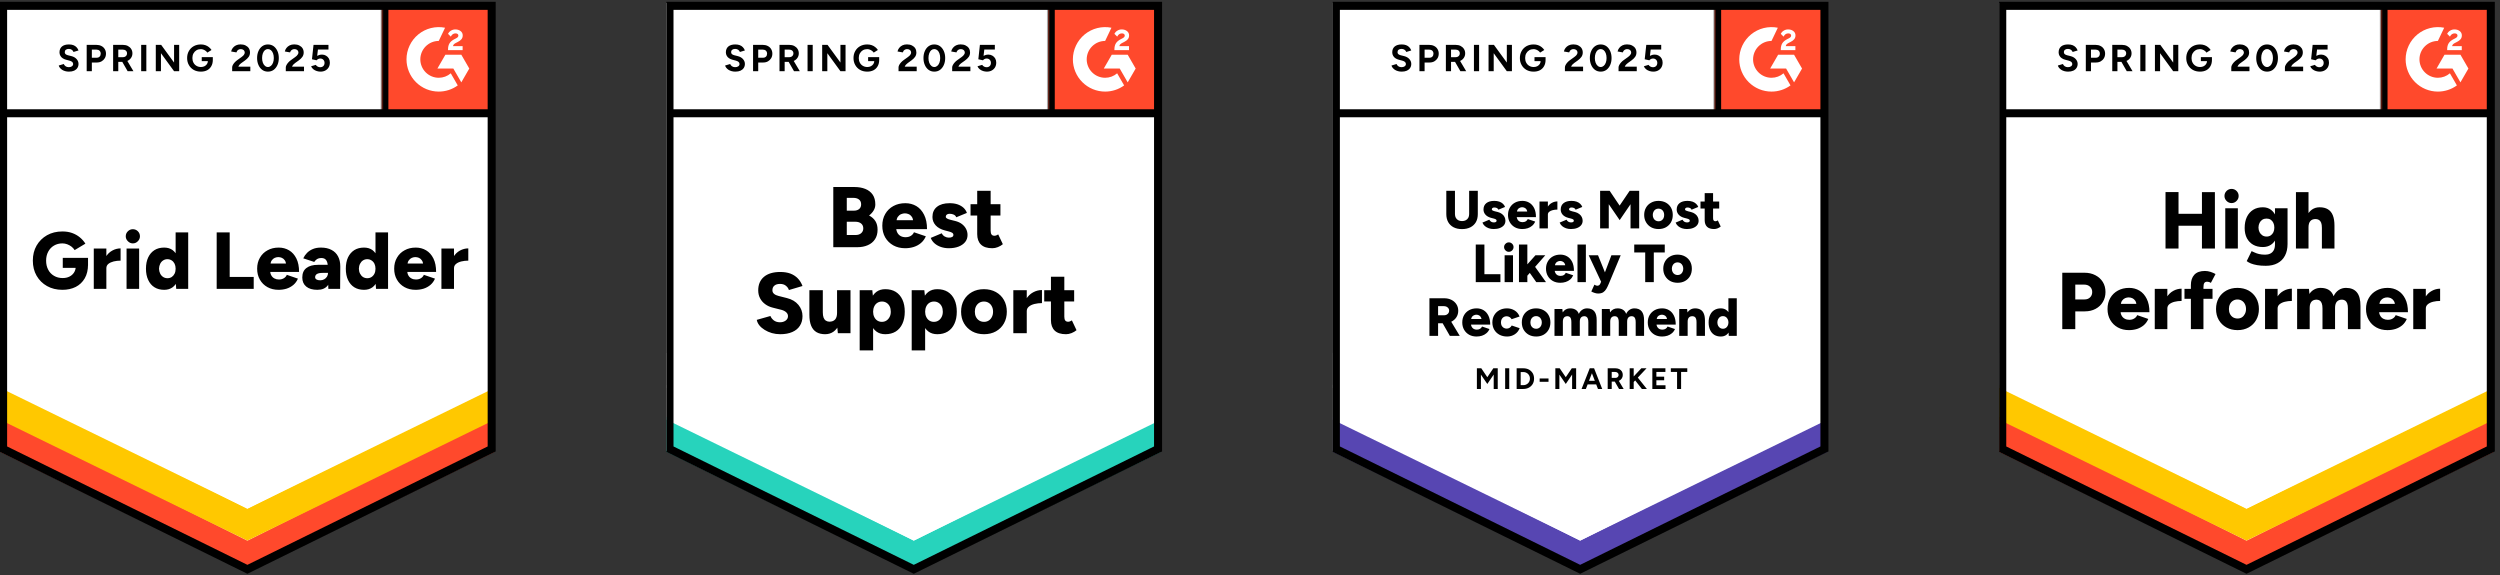 <?xml version="1.0" encoding="UTF-8"?> <svg xmlns="http://www.w3.org/2000/svg" width="1313" height="302" viewBox="0 0 1313 302" fill="none"><rect x="0" y="0" width="1313" height="302" fill="#333333" stroke="none"/><g clip-path="url(#clip0_11_270)"><path d="M0.098 236.737L129.929 300.71L259.761 236.737V1.532H0.098V236.737Z" fill="white"></path><path d="M0.098 236.737L129.929 300.71L259.761 236.737V1.532H0.098V236.737Z" fill="white"></path><path d="M36.213 37.623C35.517 37.623 34.867 37.538 34.265 37.369C33.644 37.2 33.099 36.965 32.628 36.664C32.158 36.344 31.772 35.996 31.471 35.619C31.151 35.243 30.944 34.838 30.85 34.406L33.503 33.615C33.673 34.067 33.974 34.453 34.407 34.773C34.839 35.092 35.385 35.262 36.044 35.281C36.74 35.299 37.314 35.149 37.765 34.829C38.198 34.509 38.414 34.105 38.414 33.615C38.414 33.183 38.245 32.816 37.906 32.515C37.549 32.214 37.069 31.988 36.467 31.837L34.66 31.357C34.002 31.188 33.409 30.925 32.882 30.567C32.374 30.228 31.979 29.796 31.697 29.269C31.396 28.761 31.245 28.168 31.245 27.491C31.245 26.174 31.678 25.148 32.544 24.414C33.409 23.699 34.632 23.342 36.213 23.342C37.097 23.342 37.869 23.464 38.527 23.709C39.205 23.972 39.76 24.339 40.192 24.809C40.644 25.28 40.992 25.844 41.237 26.503L38.612 27.293C38.443 26.841 38.151 26.465 37.737 26.164C37.304 25.844 36.768 25.684 36.128 25.684C35.47 25.684 34.952 25.835 34.576 26.136C34.2 26.437 34.011 26.87 34.011 27.434C34.011 27.867 34.162 28.206 34.463 28.45C34.764 28.695 35.169 28.883 35.677 29.015L37.483 29.466C38.668 29.767 39.59 30.294 40.249 31.047C40.907 31.8 41.237 32.637 41.237 33.559C41.237 34.368 41.039 35.074 40.644 35.676C40.249 36.297 39.684 36.776 38.951 37.115C38.198 37.454 37.285 37.623 36.213 37.623ZM45.527 37.397V23.567H50.664C51.642 23.567 52.508 23.765 53.26 24.16C54.013 24.537 54.596 25.073 55.01 25.769C55.443 26.465 55.659 27.265 55.659 28.168C55.659 29.071 55.452 29.871 55.038 30.567C54.624 31.263 54.069 31.809 53.373 32.204C52.658 32.618 51.83 32.825 50.889 32.825H48.236V37.397H45.527ZM48.236 30.313H50.833C51.435 30.313 51.934 30.116 52.329 29.72C52.705 29.325 52.893 28.808 52.893 28.168C52.893 27.547 52.686 27.03 52.273 26.616C51.84 26.239 51.285 26.051 50.607 26.051H48.236V30.313ZM59.413 37.397V23.567H64.55C65.528 23.567 66.394 23.756 67.147 24.132C67.899 24.527 68.483 25.054 68.897 25.712C69.329 26.371 69.546 27.143 69.546 28.027C69.546 28.892 69.32 29.664 68.868 30.341C68.436 31.019 67.833 31.546 67.062 31.922C66.309 32.298 65.444 32.486 64.465 32.486H62.123V37.397H59.413ZM67.034 37.397L63.844 31.837L65.905 30.37L70.082 37.397H67.034ZM62.123 30.031H64.578C64.992 30.031 65.359 29.946 65.679 29.777C65.999 29.608 66.253 29.372 66.441 29.071C66.629 28.77 66.723 28.422 66.723 28.027C66.723 27.444 66.516 26.964 66.102 26.587C65.67 26.23 65.115 26.051 64.437 26.051H62.123V30.031ZM74.146 37.397V23.567H76.856V37.397H74.146ZM81.823 37.397V23.567H84.646L91.42 32.853V23.567H94.101V37.397H91.42L84.533 27.942V37.397H81.823ZM105.503 37.623C104.092 37.623 102.841 37.322 101.75 36.72C100.658 36.099 99.812 35.252 99.21 34.18C98.588 33.107 98.278 31.875 98.278 30.482C98.278 29.09 98.588 27.858 99.21 26.785C99.812 25.712 100.658 24.866 101.75 24.245C102.841 23.643 104.092 23.342 105.503 23.342C106.35 23.342 107.122 23.464 107.818 23.709C108.533 23.953 109.163 24.301 109.709 24.753C110.255 25.186 110.716 25.684 111.092 26.249L108.89 27.632C108.665 27.274 108.364 26.964 107.987 26.7C107.63 26.418 107.235 26.202 106.802 26.051C106.369 25.882 105.936 25.797 105.503 25.797C104.638 25.797 103.866 25.995 103.189 26.39C102.512 26.804 101.985 27.359 101.609 28.055C101.232 28.751 101.044 29.561 101.044 30.482C101.044 31.386 101.232 32.195 101.609 32.91C101.985 33.625 102.512 34.18 103.189 34.575C103.866 34.989 104.657 35.196 105.56 35.196C106.256 35.196 106.877 35.055 107.423 34.773C107.968 34.49 108.401 34.105 108.721 33.615C109.041 33.107 109.201 32.524 109.201 31.865L111.769 31.47C111.769 32.769 111.496 33.879 110.951 34.801C110.424 35.723 109.69 36.428 108.749 36.918C107.808 37.388 106.727 37.623 105.503 37.623ZM105.955 32.091V30.003H111.769V31.668L110.302 32.091H105.955ZM121.93 37.397V35.394C121.93 35.017 122.043 34.603 122.269 34.152C122.513 33.681 122.843 33.22 123.257 32.769C123.689 32.298 124.188 31.865 124.752 31.47L126.841 29.974C127.123 29.767 127.396 29.542 127.66 29.297C127.923 29.052 128.13 28.78 128.28 28.479C128.45 28.177 128.535 27.895 128.535 27.632C128.535 27.274 128.45 26.964 128.28 26.7C128.13 26.418 127.895 26.202 127.575 26.051C127.255 25.882 126.86 25.797 126.389 25.797C125.994 25.797 125.646 25.882 125.345 26.051C125.044 26.202 124.79 26.409 124.583 26.672C124.395 26.936 124.254 27.218 124.16 27.519L121.394 27.039C121.525 26.381 121.808 25.769 122.24 25.204C122.673 24.64 123.238 24.179 123.934 23.822C124.649 23.483 125.449 23.314 126.333 23.314C127.368 23.314 128.252 23.502 128.986 23.878C129.72 24.235 130.294 24.734 130.708 25.374C131.103 26.014 131.3 26.757 131.3 27.604C131.3 28.45 131.065 29.212 130.595 29.89C130.124 30.548 129.485 31.169 128.676 31.753L126.785 33.107C126.408 33.371 126.079 33.662 125.797 33.982C125.533 34.302 125.326 34.65 125.176 35.027H131.47V37.397H121.93ZM140.727 37.623C139.598 37.623 138.611 37.322 137.764 36.72C136.898 36.099 136.23 35.252 135.76 34.18C135.271 33.107 135.026 31.875 135.026 30.482C135.026 29.09 135.271 27.858 135.76 26.785C136.23 25.712 136.898 24.866 137.764 24.245C138.611 23.643 139.589 23.342 140.699 23.342C141.828 23.342 142.825 23.643 143.691 24.245C144.538 24.866 145.206 25.712 145.695 26.785C146.184 27.858 146.429 29.09 146.429 30.482C146.429 31.875 146.184 33.107 145.695 34.18C145.206 35.252 144.538 36.099 143.691 36.72C142.825 37.322 141.838 37.623 140.727 37.623ZM140.727 35.196C141.311 35.196 141.838 34.989 142.308 34.575C142.778 34.18 143.145 33.625 143.409 32.91C143.672 32.214 143.804 31.404 143.804 30.482C143.804 29.561 143.672 28.742 143.409 28.027C143.145 27.312 142.778 26.757 142.308 26.362C141.838 25.967 141.301 25.769 140.699 25.769C140.116 25.769 139.589 25.967 139.119 26.362C138.667 26.757 138.31 27.312 138.046 28.027C137.783 28.742 137.651 29.561 137.651 30.482C137.651 31.404 137.783 32.214 138.046 32.91C138.31 33.625 138.676 34.18 139.147 34.575C139.598 34.989 140.125 35.196 140.727 35.196ZM150.098 37.397V35.394C150.098 35.017 150.22 34.603 150.465 34.152C150.709 33.681 151.039 33.22 151.453 32.769C151.867 32.298 152.365 31.865 152.949 31.47L155.037 29.974C155.319 29.767 155.592 29.542 155.856 29.297C156.1 29.052 156.307 28.78 156.477 28.479C156.646 28.177 156.731 27.895 156.731 27.632C156.731 27.274 156.646 26.964 156.477 26.7C156.307 26.418 156.072 26.202 155.771 26.051C155.451 25.882 155.056 25.797 154.586 25.797C154.19 25.797 153.842 25.882 153.541 26.051C153.221 26.202 152.967 26.409 152.779 26.672C152.572 26.936 152.431 27.218 152.356 27.519L149.59 27.039C149.722 26.381 150.004 25.769 150.437 25.204C150.869 24.64 151.434 24.179 152.13 23.822C152.845 23.483 153.645 23.314 154.529 23.314C155.564 23.314 156.448 23.502 157.182 23.878C157.916 24.235 158.49 24.734 158.904 25.374C159.299 26.014 159.497 26.757 159.497 27.604C159.497 28.45 159.261 29.212 158.791 29.89C158.321 30.548 157.681 31.169 156.872 31.753L154.981 33.107C154.604 33.371 154.275 33.662 153.993 33.982C153.729 34.302 153.522 34.65 153.372 35.027H159.666V37.397H150.098ZM168.303 37.623C167.682 37.623 167.032 37.52 166.355 37.313C165.697 37.106 165.104 36.795 164.577 36.381C164.031 35.949 163.636 35.422 163.392 34.801L165.847 34.067C166.148 34.5 166.496 34.81 166.891 34.998C167.286 35.205 167.71 35.309 168.161 35.309C168.839 35.309 169.394 35.102 169.827 34.688C170.241 34.274 170.448 33.719 170.448 33.023C170.448 32.364 170.241 31.818 169.827 31.386C169.413 30.953 168.867 30.736 168.19 30.736C167.776 30.736 167.399 30.831 167.061 31.019C166.722 31.207 166.459 31.423 166.27 31.668L163.843 31.132L164.662 23.567H172.508V26.023H166.976L166.581 29.325C166.938 29.137 167.334 28.977 167.766 28.845C168.199 28.733 168.669 28.676 169.178 28.676C169.93 28.676 170.617 28.864 171.238 29.241C171.859 29.598 172.348 30.087 172.706 30.708C173.063 31.329 173.242 32.054 173.242 32.882C173.242 33.822 173.035 34.65 172.621 35.365C172.188 36.08 171.605 36.635 170.871 37.031C170.137 37.426 169.281 37.623 168.303 37.623ZM32.77 152.214C29.721 152.214 27.03 151.555 24.697 150.238C22.383 148.94 20.558 147.133 19.222 144.819C17.905 142.524 17.246 139.88 17.246 136.888C17.246 133.896 17.905 131.253 19.222 128.957C20.558 126.661 22.383 124.855 24.697 123.538C27.03 122.221 29.721 121.562 32.77 121.562C34.67 121.562 36.382 121.835 37.906 122.381C39.449 122.945 40.795 123.707 41.942 124.667C43.109 125.627 44.078 126.727 44.849 127.969L39.205 131.356C38.791 130.679 38.236 130.067 37.539 129.521C36.843 128.995 36.09 128.581 35.281 128.28C34.453 127.979 33.616 127.828 32.77 127.828C31.114 127.828 29.637 128.214 28.338 128.985C27.059 129.738 26.052 130.801 25.318 132.175C24.584 133.548 24.218 135.119 24.218 136.888C24.218 138.676 24.575 140.247 25.29 141.601C25.986 142.975 27.002 144.057 28.338 144.847C29.655 145.638 31.189 146.033 32.939 146.033C34.275 146.033 35.451 145.779 36.467 145.271C37.483 144.763 38.283 144.057 38.866 143.154C39.468 142.251 39.769 141.197 39.769 139.993L46.232 138.892C46.232 141.771 45.659 144.198 44.511 146.174C43.344 148.168 41.764 149.674 39.769 150.69C37.756 151.706 35.422 152.214 32.77 152.214ZM32.967 140.698V135.449H46.232V139.485L42.422 140.698H32.967ZM54.107 140.755C54.107 138.459 54.568 136.549 55.49 135.025C56.412 133.501 57.569 132.363 58.962 131.61C60.354 130.839 61.812 130.453 63.336 130.453V136.888C62.038 136.888 60.815 137.029 59.667 137.311C58.538 137.594 57.616 138.026 56.901 138.61C56.205 139.193 55.857 139.936 55.857 140.839L54.107 140.755ZM49.252 151.706V130.538H55.857V151.706H49.252ZM66.469 151.706V130.538H73.074V151.706H66.469ZM69.772 127.828C68.774 127.828 67.909 127.452 67.175 126.699C66.422 125.965 66.046 125.1 66.046 124.102C66.046 123.068 66.422 122.183 67.175 121.449C67.909 120.734 68.774 120.377 69.772 120.377C70.788 120.377 71.662 120.734 72.396 121.449C73.13 122.183 73.497 123.068 73.497 124.102C73.497 125.1 73.13 125.965 72.396 126.699C71.662 127.452 70.788 127.828 69.772 127.828ZM92.549 151.706L92.238 147.783V122.07H98.843V151.706H92.549ZM86.226 152.214C84.251 152.214 82.557 151.772 81.146 150.887C79.716 150.003 78.615 148.723 77.844 147.049C77.053 145.393 76.658 143.417 76.658 141.122C76.658 138.807 77.053 136.822 77.844 135.166C78.615 133.529 79.716 132.259 81.146 131.356C82.557 130.472 84.251 130.03 86.226 130.03C87.976 130.03 89.453 130.472 90.657 131.356C91.862 132.259 92.755 133.529 93.339 135.166C93.941 136.822 94.242 138.807 94.242 141.122C94.242 143.417 93.941 145.393 93.339 147.049C92.755 148.723 91.862 150.003 90.657 150.887C89.453 151.772 87.976 152.214 86.226 152.214ZM87.976 146.117C88.785 146.117 89.519 145.91 90.178 145.496C90.817 145.064 91.326 144.471 91.702 143.718C92.059 142.984 92.238 142.119 92.238 141.122C92.238 140.143 92.059 139.278 91.702 138.525C91.326 137.772 90.817 137.189 90.178 136.775C89.519 136.342 88.766 136.126 87.92 136.126C87.073 136.126 86.33 136.342 85.69 136.775C85.031 137.189 84.514 137.772 84.138 138.525C83.761 139.278 83.554 140.143 83.517 141.122C83.554 142.119 83.761 142.984 84.138 143.718C84.514 144.471 85.041 145.064 85.718 145.496C86.377 145.91 87.129 146.117 87.976 146.117ZM113.801 151.706V122.07H120.632V145.44H133.248V151.706H113.801ZM146.316 152.214C144.114 152.214 142.167 151.743 140.473 150.803C138.78 149.862 137.453 148.554 136.494 146.879C135.534 145.224 135.054 143.304 135.054 141.122C135.054 138.92 135.544 136.992 136.522 135.336C137.482 133.661 138.818 132.363 140.53 131.441C142.204 130.5 144.161 130.03 146.4 130.03C148.395 130.03 150.201 130.509 151.82 131.469C153.438 132.429 154.717 133.859 155.658 135.759C156.599 137.641 157.069 139.993 157.069 142.815H141.151L141.856 142.025C141.856 142.984 142.054 143.831 142.449 144.565C142.844 145.299 143.399 145.854 144.114 146.23C144.811 146.607 145.601 146.795 146.485 146.795C147.52 146.795 148.404 146.56 149.138 146.089C149.853 145.638 150.352 145.054 150.634 144.339L156.477 146.343C155.912 147.66 155.112 148.761 154.078 149.645C153.043 150.511 151.867 151.16 150.549 151.593C149.214 152.007 147.802 152.214 146.316 152.214ZM142.054 139.259L141.348 138.412H150.832L150.239 139.259C150.239 138.224 150.032 137.396 149.618 136.775C149.204 136.154 148.677 135.703 148.038 135.42C147.417 135.157 146.796 135.025 146.175 135.025C145.573 135.025 144.952 135.157 144.312 135.42C143.672 135.703 143.136 136.154 142.703 136.775C142.27 137.396 142.054 138.224 142.054 139.259ZM172.452 151.706L172.282 147.133V141.178C172.282 140.049 172.179 139.061 171.972 138.215C171.784 137.368 171.435 136.7 170.927 136.211C170.419 135.74 169.657 135.505 168.641 135.505C167.851 135.505 167.155 135.684 166.553 136.041C165.969 136.418 165.461 136.926 165.029 137.565L159.271 135.674C159.76 134.621 160.419 133.67 161.246 132.824C162.074 131.977 163.1 131.3 164.323 130.792C165.527 130.284 166.938 130.03 168.557 130.03C170.758 130.03 172.621 130.443 174.145 131.271C175.669 132.081 176.807 133.219 177.56 134.687C178.332 136.154 178.717 137.895 178.717 139.908L178.633 151.706H172.452ZM166.694 152.214C164.172 152.214 162.225 151.649 160.851 150.52C159.459 149.391 158.763 147.801 158.763 145.75C158.763 143.511 159.487 141.846 160.936 140.755C162.366 139.645 164.379 139.09 166.976 139.09H172.79V143.323H169.488C168.077 143.323 167.061 143.521 166.44 143.916C165.819 144.311 165.508 144.866 165.508 145.581C165.508 146.089 165.734 146.484 166.186 146.767C166.656 147.068 167.305 147.218 168.133 147.218C168.942 147.218 169.657 147.039 170.278 146.682C170.899 146.343 171.388 145.873 171.746 145.271C172.103 144.687 172.282 144.038 172.282 143.323H173.919C173.919 146.146 173.326 148.338 172.141 149.899C170.956 151.442 169.14 152.214 166.694 152.214ZM197.486 151.706L197.204 147.783V122.07H203.809V151.706H197.486ZM191.192 152.214C189.217 152.214 187.514 151.772 186.084 150.887C184.673 150.003 183.572 148.723 182.782 147.049C182.01 145.393 181.624 143.417 181.624 141.122C181.624 138.807 182.01 136.822 182.782 135.166C183.572 133.529 184.673 132.259 186.084 131.356C187.514 130.472 189.217 130.03 191.192 130.03C192.942 130.03 194.419 130.472 195.624 131.356C196.809 132.259 197.703 133.529 198.305 135.166C198.888 136.822 199.18 138.807 199.18 141.122C199.18 143.417 198.888 145.393 198.305 147.049C197.703 148.723 196.809 150.003 195.624 150.887C194.419 151.772 192.942 152.214 191.192 152.214ZM192.914 146.117C193.742 146.117 194.476 145.91 195.116 145.496C195.774 145.064 196.292 144.471 196.668 143.718C197.025 142.984 197.204 142.119 197.204 141.122C197.204 140.143 197.025 139.278 196.668 138.525C196.292 137.772 195.774 137.189 195.116 136.775C194.476 136.342 193.733 136.126 192.886 136.126C192.039 136.126 191.287 136.342 190.628 136.775C189.988 137.189 189.48 137.772 189.104 138.525C188.709 139.278 188.502 140.143 188.483 141.122C188.502 142.119 188.709 142.984 189.104 143.718C189.48 144.471 189.998 145.064 190.656 145.496C191.315 145.91 192.067 146.117 192.914 146.117ZM218.288 152.214C216.086 152.214 214.139 151.743 212.445 150.803C210.752 149.862 209.425 148.554 208.466 146.879C207.506 145.224 207.026 143.304 207.026 141.122C207.026 138.92 207.516 136.992 208.494 135.336C209.454 133.661 210.79 132.363 212.502 131.441C214.176 130.5 216.133 130.03 218.372 130.03C220.367 130.03 222.173 130.509 223.792 131.469C225.41 132.429 226.689 133.859 227.63 135.759C228.571 137.641 229.041 139.993 229.041 142.815H213.123L213.857 142.025C213.857 142.984 214.045 143.831 214.421 144.565C214.816 145.299 215.371 145.854 216.086 146.23C216.782 146.607 217.573 146.795 218.457 146.795C219.511 146.795 220.395 146.56 221.11 146.089C221.825 145.638 222.324 145.054 222.606 144.339L228.449 146.343C227.884 147.66 227.084 148.761 226.049 149.645C225.015 150.511 223.839 151.16 222.521 151.593C221.185 152.007 219.774 152.214 218.288 152.214ZM213.998 139.259L213.32 138.412H222.804L222.239 139.259C222.239 138.224 222.023 137.396 221.59 136.775C221.176 136.154 220.659 135.703 220.038 135.42C219.417 135.157 218.786 135.025 218.147 135.025C217.526 135.025 216.905 135.157 216.284 135.42C215.644 135.703 215.108 136.154 214.675 136.775C214.223 137.396 213.998 138.224 213.998 139.259ZM236.718 140.755C236.718 138.459 237.17 136.549 238.073 135.025C238.995 133.501 240.152 132.363 241.545 131.61C242.956 130.839 244.423 130.453 245.948 130.453V136.888C244.649 136.888 243.426 137.029 242.278 137.311C241.131 137.594 240.209 138.026 239.512 138.61C238.797 139.193 238.44 139.936 238.44 140.839L236.718 140.755ZM231.835 151.706V130.538H238.44V151.706H231.835Z" fill="black"></path><path d="M200.49 1.532H259.761V60.803H200.49V1.532Z" fill="#FF492C"></path><mask id="mask0_11_270" style="mask-type:luminance" maskUnits="userSpaceOnUse" x="200" y="1" width="60" height="60"><path d="M200.49 1.532H259.761V60.803H200.49V1.532Z" fill="white"></path></mask><g mask="url(#mask0_11_270)"><path fill-rule="evenodd" clip-rule="evenodd" d="M242.971 24.23H237.908C238.046 23.437 238.534 22.994 239.528 22.491L240.462 22.017C242.13 21.162 243.019 20.2 243.019 18.63C243.036 18.176 242.94 17.725 242.74 17.317C242.539 16.909 242.24 16.557 241.87 16.294C241.12 15.729 240.202 15.452 239.147 15.452C238.329 15.444 237.526 15.672 236.835 16.11C236.172 16.502 235.64 17.081 235.305 17.775L236.773 19.24C237.34 18.094 238.167 17.53 239.254 17.53C240.171 17.53 240.739 18.004 240.739 18.659C240.739 19.209 240.462 19.666 239.406 20.2L238.811 20.49C237.51 21.148 236.607 21.896 236.087 22.748C235.565 23.59 235.305 24.673 235.305 25.972V26.322H242.971V24.233V24.23ZM242.28 28.746H233.908L229.723 36H238.094L242.28 43.253L246.468 36L242.28 28.746Z" fill="white"></path><path fill-rule="evenodd" clip-rule="evenodd" d="M230.434 40.846C227.868 40.844 225.408 39.824 223.593 38.01C221.779 36.197 220.757 33.737 220.753 31.171C220.758 28.606 221.78 26.147 223.594 24.334C225.409 22.52 227.869 21.501 230.434 21.499L233.748 14.567C231.291 14.076 228.756 14.136 226.326 14.743C223.895 15.35 221.63 16.488 219.692 18.077C217.755 19.665 216.194 21.663 215.122 23.928C214.05 26.192 213.494 28.666 213.494 31.171C213.495 33.395 213.933 35.597 214.785 37.652C215.636 39.707 216.884 41.574 218.457 43.146C220.03 44.718 221.898 45.965 223.953 46.816C226.008 47.666 228.21 48.104 230.434 48.103C234.021 48.109 237.515 46.972 240.412 44.857L236.742 38.501C234.99 40.015 232.75 40.847 230.434 40.846Z" fill="white"></path><path d="M201.871 3.415V59.491" stroke="black" stroke-width="4.218"></path></g><path d="M0.098 237.262V218.916L129.929 283.95L259.761 218.916V237.262L129.929 300.71L0.098 237.262Z" fill="#FF492C"></path><path d="M0.098 220.457V202.111L129.929 267.146L259.761 202.111V220.457L129.929 283.905L0.098 220.457Z" fill="#FFC800"></path><path d="M0.098 203.706V185.36L129.929 250.398L259.761 185.36V203.706L129.929 267.154L0.098 203.706Z" fill="white"></path><path d="M258.562 59.49H1.862M258.229 235.785L129.93 299.002L1.631 235.785V3.064H258.229V235.785Z" stroke="black" stroke-width="4.218"></path></g><g clip-path="url(#clip1_11_270)"><path d="M1050.04 236.737L1179.87 300.71L1309.71 236.737V1.532H1050.04V236.737Z" fill="white"></path><path d="M1050.04 236.737L1179.87 300.71L1309.71 236.737V1.532H1050.04V236.737Z" fill="white"></path><path d="M1086.16 37.623C1085.46 37.623 1084.81 37.538 1084.21 37.369C1083.59 37.2 1083.04 36.965 1082.57 36.664C1082.1 36.344 1081.71 35.996 1081.41 35.619C1081.09 35.243 1080.89 34.838 1080.79 34.406L1083.45 33.615C1083.62 34.067 1083.92 34.453 1084.35 34.773C1084.78 35.092 1085.33 35.262 1085.99 35.281C1086.68 35.299 1087.26 35.149 1087.71 34.829C1088.14 34.509 1088.36 34.105 1088.36 33.615C1088.36 33.183 1088.19 32.816 1087.85 32.515C1087.49 32.214 1087.01 31.988 1086.41 31.837L1084.6 31.357C1083.94 31.188 1083.35 30.925 1082.83 30.567C1082.32 30.228 1081.92 29.796 1081.64 29.269C1081.34 28.761 1081.19 28.168 1081.19 27.491C1081.19 26.174 1081.62 25.148 1082.49 24.414C1083.35 23.699 1084.58 23.342 1086.16 23.342C1087.04 23.342 1087.81 23.464 1088.47 23.709C1089.15 23.972 1089.7 24.339 1090.14 24.809C1090.59 25.28 1090.93 25.844 1091.18 26.503L1088.55 27.293C1088.39 26.841 1088.09 26.465 1087.68 26.164C1087.25 25.844 1086.71 25.684 1086.07 25.684C1085.41 25.684 1084.89 25.835 1084.52 26.136C1084.14 26.437 1083.95 26.87 1083.95 27.434C1083.95 27.867 1084.1 28.206 1084.41 28.45C1084.71 28.695 1085.11 28.883 1085.62 29.015L1087.43 29.466C1088.61 29.767 1089.53 30.294 1090.19 31.047C1090.85 31.8 1091.18 32.637 1091.18 33.559C1091.18 34.368 1090.98 35.074 1090.59 35.676C1090.19 36.297 1089.63 36.776 1088.89 37.115C1088.14 37.454 1087.23 37.623 1086.16 37.623ZM1095.47 37.397V23.567H1100.61C1101.58 23.567 1102.45 23.765 1103.2 24.16C1103.96 24.537 1104.54 25.073 1104.95 25.769C1105.39 26.465 1105.6 27.265 1105.6 28.168C1105.6 29.071 1105.4 29.871 1104.98 30.567C1104.57 31.263 1104.01 31.809 1103.32 32.204C1102.6 32.618 1101.77 32.825 1100.83 32.825H1098.18V37.397H1095.47ZM1098.18 30.313H1100.78C1101.38 30.313 1101.88 30.116 1102.27 29.72C1102.65 29.325 1102.84 28.808 1102.84 28.168C1102.84 27.547 1102.63 27.03 1102.22 26.616C1101.78 26.239 1101.23 26.051 1100.55 26.051H1098.18V30.313ZM1109.36 37.397V23.567H1114.49C1115.47 23.567 1116.34 23.756 1117.09 24.132C1117.84 24.527 1118.43 25.054 1118.84 25.712C1119.27 26.371 1119.49 27.143 1119.49 28.027C1119.49 28.892 1119.26 29.664 1118.81 30.341C1118.38 31.019 1117.78 31.546 1117 31.922C1116.25 32.298 1115.39 32.486 1114.41 32.486H1112.07V37.397H1109.36ZM1116.98 37.397L1113.79 31.837L1115.85 30.37L1120.02 37.397H1116.98ZM1112.07 30.031H1114.52C1114.93 30.031 1115.3 29.946 1115.62 29.777C1115.94 29.608 1116.2 29.372 1116.38 29.071C1116.57 28.77 1116.67 28.422 1116.67 28.027C1116.67 27.444 1116.46 26.964 1116.05 26.587C1115.61 26.23 1115.06 26.051 1114.38 26.051H1112.07V30.031ZM1124.09 37.397V23.567H1126.8V37.397H1124.09ZM1131.77 37.397V23.567H1134.59L1141.36 32.853V23.567H1144.04V37.397H1141.36L1134.48 27.942V37.397H1131.77ZM1155.45 37.623C1154.04 37.623 1152.78 37.322 1151.69 36.72C1150.6 36.099 1149.75 35.252 1149.15 34.18C1148.53 33.107 1148.22 31.875 1148.22 30.482C1148.22 29.09 1148.53 27.858 1149.15 26.785C1149.75 25.712 1150.6 24.866 1151.69 24.245C1152.78 23.643 1154.04 23.342 1155.45 23.342C1156.29 23.342 1157.06 23.464 1157.76 23.709C1158.48 23.953 1159.11 24.301 1159.65 24.753C1160.2 25.186 1160.66 25.684 1161.03 26.249L1158.83 27.632C1158.61 27.274 1158.31 26.964 1157.93 26.7C1157.57 26.418 1157.18 26.202 1156.74 26.051C1156.31 25.882 1155.88 25.797 1155.45 25.797C1154.58 25.797 1153.81 25.995 1153.13 26.39C1152.45 26.804 1151.93 27.359 1151.55 28.055C1151.17 28.751 1150.99 29.561 1150.99 30.482C1150.99 31.386 1151.17 32.195 1151.55 32.91C1151.93 33.625 1152.45 34.18 1153.13 34.575C1153.81 34.989 1154.6 35.196 1155.5 35.196C1156.2 35.196 1156.82 35.055 1157.37 34.773C1157.91 34.49 1158.34 34.105 1158.66 33.615C1158.98 33.107 1159.14 32.524 1159.14 31.865L1161.71 31.47C1161.71 32.769 1161.44 33.879 1160.89 34.801C1160.37 35.723 1159.63 36.428 1158.69 36.918C1157.75 37.388 1156.67 37.623 1155.45 37.623ZM1155.9 32.091V30.003H1161.71V31.668L1160.24 32.091H1155.9ZM1171.87 37.397V35.394C1171.87 35.017 1171.99 34.603 1172.21 34.152C1172.46 33.681 1172.79 33.22 1173.2 32.769C1173.63 32.298 1174.13 31.865 1174.7 31.47L1176.78 29.974C1177.07 29.767 1177.34 29.542 1177.6 29.297C1177.87 29.052 1178.07 28.78 1178.22 28.479C1178.39 28.177 1178.48 27.895 1178.48 27.632C1178.48 27.274 1178.39 26.964 1178.22 26.7C1178.07 26.418 1177.84 26.202 1177.52 26.051C1177.2 25.882 1176.8 25.797 1176.33 25.797C1175.94 25.797 1175.59 25.882 1175.29 26.051C1174.99 26.202 1174.73 26.409 1174.53 26.672C1174.34 26.936 1174.2 27.218 1174.1 27.519L1171.34 27.039C1171.47 26.381 1171.75 25.769 1172.18 25.204C1172.62 24.64 1173.18 24.179 1173.88 23.822C1174.59 23.483 1175.39 23.314 1176.28 23.314C1177.31 23.314 1178.2 23.502 1178.93 23.878C1179.66 24.235 1180.24 24.734 1180.65 25.374C1181.05 26.014 1181.24 26.757 1181.24 27.604C1181.24 28.45 1181.01 29.212 1180.54 29.89C1180.07 30.548 1179.43 31.169 1178.62 31.753L1176.73 33.107C1176.35 33.371 1176.02 33.662 1175.74 33.982C1175.48 34.302 1175.27 34.65 1175.12 35.027H1181.41V37.397H1171.87ZM1190.67 37.623C1189.54 37.623 1188.55 37.322 1187.71 36.72C1186.84 36.099 1186.17 35.252 1185.7 34.18C1185.21 33.107 1184.97 31.875 1184.97 30.482C1184.97 29.09 1185.21 27.858 1185.7 26.785C1186.17 25.712 1186.84 24.866 1187.71 24.245C1188.55 23.643 1189.53 23.342 1190.64 23.342C1191.77 23.342 1192.77 23.643 1193.63 24.245C1194.48 24.866 1195.15 25.712 1195.64 26.785C1196.13 27.858 1196.37 29.09 1196.37 30.482C1196.37 31.875 1196.13 33.107 1195.64 34.18C1195.15 35.252 1194.48 36.099 1193.63 36.72C1192.77 37.322 1191.78 37.623 1190.67 37.623ZM1190.67 35.196C1191.25 35.196 1191.78 34.989 1192.25 34.575C1192.72 34.18 1193.09 33.625 1193.35 32.91C1193.61 32.214 1193.75 31.404 1193.75 30.482C1193.75 29.561 1193.61 28.742 1193.35 28.027C1193.09 27.312 1192.72 26.757 1192.25 26.362C1191.78 25.967 1191.24 25.769 1190.64 25.769C1190.06 25.769 1189.53 25.967 1189.06 26.362C1188.61 26.757 1188.25 27.312 1187.99 28.027C1187.73 28.742 1187.59 29.561 1187.59 30.482C1187.59 31.404 1187.73 32.214 1187.99 32.91C1188.25 33.625 1188.62 34.18 1189.09 34.575C1189.54 34.989 1190.07 35.196 1190.67 35.196ZM1200.04 37.397V35.394C1200.04 35.017 1200.16 34.603 1200.41 34.152C1200.65 33.681 1200.98 33.22 1201.4 32.769C1201.81 32.298 1202.31 31.865 1202.89 31.47L1204.98 29.974C1205.26 29.767 1205.53 29.542 1205.8 29.297C1206.04 29.052 1206.25 28.78 1206.42 28.479C1206.59 28.177 1206.67 27.895 1206.67 27.632C1206.67 27.274 1206.59 26.964 1206.42 26.7C1206.25 26.418 1206.01 26.202 1205.71 26.051C1205.39 25.882 1205 25.797 1204.53 25.797C1204.13 25.797 1203.79 25.882 1203.48 26.051C1203.16 26.202 1202.91 26.409 1202.72 26.672C1202.51 26.936 1202.37 27.218 1202.3 27.519L1199.53 27.039C1199.66 26.381 1199.95 25.769 1200.38 25.204C1200.81 24.64 1201.38 24.179 1202.07 23.822C1202.79 23.483 1203.59 23.314 1204.47 23.314C1205.51 23.314 1206.39 23.502 1207.12 23.878C1207.86 24.235 1208.43 24.734 1208.85 25.374C1209.24 26.014 1209.44 26.757 1209.44 27.604C1209.44 28.45 1209.2 29.212 1208.73 29.89C1208.26 30.548 1207.62 31.169 1206.81 31.753L1204.92 33.107C1204.55 33.371 1204.22 33.662 1203.94 33.982C1203.67 34.302 1203.47 34.65 1203.31 35.027H1209.61V37.397H1200.04ZM1218.25 37.623C1217.62 37.623 1216.98 37.52 1216.3 37.313C1215.64 37.106 1215.05 36.795 1214.52 36.381C1213.97 35.949 1213.58 35.422 1213.33 34.801L1215.79 34.067C1216.09 34.5 1216.44 34.81 1216.83 34.998C1217.23 35.205 1217.65 35.309 1218.1 35.309C1218.78 35.309 1219.34 35.102 1219.77 34.688C1220.18 34.274 1220.39 33.719 1220.39 33.023C1220.39 32.364 1220.18 31.818 1219.77 31.386C1219.36 30.953 1218.81 30.736 1218.13 30.736C1217.72 30.736 1217.34 30.831 1217 31.019C1216.66 31.207 1216.4 31.423 1216.21 31.668L1213.79 31.132L1214.6 23.567H1222.45V26.023H1216.92L1216.52 29.325C1216.88 29.137 1217.28 28.977 1217.71 28.845C1218.14 28.733 1218.61 28.676 1219.12 28.676C1219.87 28.676 1220.56 28.864 1221.18 29.241C1221.8 29.598 1222.29 30.087 1222.65 30.708C1223.01 31.329 1223.18 32.054 1223.18 32.882C1223.18 33.822 1222.98 34.65 1222.56 35.365C1222.13 36.08 1221.55 36.635 1220.81 37.031C1220.08 37.426 1219.22 37.623 1218.25 37.623Z" fill="black"></path><path d="M1156.46 130.537V100.901H1163.26L1163.29 130.537H1156.46ZM1137.33 130.537V100.873H1144.16V130.537H1137.33ZM1142.15 118.57V112.276H1160.1V118.57H1142.15ZM1168.71 130.537V109.369H1175.32V130.537H1168.71ZM1172.01 106.659C1171.02 106.659 1170.14 106.283 1169.39 105.53C1168.66 104.796 1168.29 103.931 1168.29 102.934C1168.29 101.899 1168.66 101.014 1169.39 100.281C1170.14 99.566 1171.02 99.208 1172.01 99.208C1173.03 99.208 1173.91 99.566 1174.64 100.281C1175.37 101.014 1175.74 101.899 1175.74 102.934C1175.74 103.931 1175.37 104.796 1174.64 105.53C1173.91 106.283 1173.03 106.659 1172.01 106.659ZM1189.99 139.597C1188.28 139.597 1186.78 139.484 1185.48 139.258C1184.2 139.032 1183.11 138.741 1182.2 138.383C1181.3 138.007 1180.56 137.593 1179.97 137.141L1182.54 131.892L1184.15 132.626C1184.77 132.927 1185.53 133.19 1186.44 133.416C1187.34 133.642 1188.43 133.755 1189.71 133.755C1190.69 133.755 1191.56 133.566 1192.34 133.19C1193.11 132.814 1193.72 132.221 1194.17 131.412C1194.6 130.603 1194.82 129.596 1194.82 128.392V109.369H1201.42V128.138C1201.42 130.509 1200.97 132.55 1200.07 134.263C1199.17 135.994 1197.87 137.311 1196.17 138.214C1194.48 139.136 1192.42 139.597 1189.99 139.597ZM1188.47 129.747C1186.49 129.747 1184.79 129.342 1183.36 128.533C1181.95 127.724 1180.85 126.576 1180.06 125.09C1179.29 123.584 1178.9 121.806 1178.9 119.755C1178.9 117.497 1179.29 115.559 1180.06 113.941C1180.83 112.342 1181.93 111.09 1183.36 110.187C1184.79 109.303 1186.49 108.861 1188.47 108.861C1190.11 108.861 1191.53 109.303 1192.73 110.187C1193.92 111.09 1194.84 112.361 1195.5 113.998C1196.16 115.635 1196.48 117.591 1196.48 119.868C1196.48 121.9 1196.16 123.65 1195.5 125.118C1194.84 126.586 1193.92 127.724 1192.73 128.533C1191.53 129.342 1190.11 129.747 1188.47 129.747ZM1190.42 124.243C1191.26 124.243 1191.99 124.036 1192.59 123.622C1193.19 123.208 1193.66 122.653 1194 121.957C1194.32 121.242 1194.48 120.433 1194.48 119.529C1194.48 118.57 1194.31 117.742 1193.97 117.046C1193.63 116.331 1193.16 115.776 1192.56 115.381C1191.96 114.985 1191.23 114.788 1190.39 114.788C1189.56 114.788 1188.83 114.985 1188.19 115.381C1187.57 115.776 1187.08 116.331 1186.72 117.046C1186.36 117.742 1186.17 118.57 1186.15 119.529C1186.17 120.433 1186.36 121.242 1186.72 121.957C1187.08 122.653 1187.57 123.208 1188.21 123.622C1188.85 124.036 1189.59 124.243 1190.42 124.243ZM1205.83 130.537V100.901H1212.43V130.537H1205.83ZM1219.46 130.537V119.699H1226.06V130.537H1219.46ZM1219.46 119.699C1219.46 118.57 1219.34 117.676 1219.09 117.018C1218.83 116.359 1218.46 115.87 1217.99 115.55C1217.5 115.249 1216.94 115.079 1216.3 115.042C1215.02 115.004 1214.06 115.352 1213.42 116.086C1212.76 116.801 1212.43 117.892 1212.43 119.36H1210.46C1210.46 117.14 1210.79 115.239 1211.47 113.659C1212.15 112.097 1213.07 110.902 1214.24 110.074C1215.4 109.265 1216.75 108.861 1218.27 108.861C1220 108.861 1221.44 109.209 1222.59 109.905C1223.76 110.601 1224.62 111.655 1225.19 113.066C1225.77 114.477 1226.06 116.284 1226.06 118.485V119.699H1219.46ZM1083.11 172.873V143.238H1094.76C1096.91 143.238 1098.81 143.671 1100.47 144.536C1102.14 145.402 1103.45 146.587 1104.39 148.092C1105.33 149.598 1105.8 151.357 1105.8 153.37C1105.8 155.308 1105.34 157.049 1104.42 158.592C1103.51 160.135 1102.24 161.339 1100.61 162.205C1098.97 163.089 1097.09 163.531 1094.96 163.531H1089.94V172.873H1083.11ZM1089.94 157.265H1094.79C1096.02 157.265 1096.99 156.898 1097.73 156.165C1098.46 155.45 1098.83 154.518 1098.83 153.37C1098.83 152.204 1098.43 151.263 1097.64 150.548C1096.87 149.833 1095.86 149.475 1094.59 149.475H1089.94V157.265ZM1118.13 173.381C1115.93 173.381 1113.98 172.911 1112.29 171.97C1110.6 171.029 1109.27 169.722 1108.31 168.047C1107.35 166.391 1106.87 164.472 1106.87 162.289C1106.87 160.088 1107.35 158.159 1108.31 156.503C1109.29 154.829 1110.63 153.53 1112.32 152.608C1114.01 151.668 1115.98 151.197 1118.22 151.197C1120.21 151.197 1122.02 151.677 1123.64 152.637C1125.24 153.596 1126.51 155.026 1127.45 156.927C1128.41 158.808 1128.89 161.16 1128.89 163.983H1112.97L1113.67 163.192C1113.67 164.152 1113.87 164.999 1114.27 165.733C1114.66 166.467 1115.22 167.022 1115.93 167.398C1116.63 167.774 1117.42 167.962 1118.3 167.962C1119.34 167.962 1120.21 167.727 1120.93 167.257C1121.66 166.805 1122.17 166.222 1122.45 165.507L1128.29 167.511C1127.73 168.828 1126.93 169.929 1125.9 170.813C1124.86 171.679 1123.68 172.328 1122.37 172.761C1121.03 173.174 1119.62 173.381 1118.13 173.381ZM1113.84 160.427L1113.17 159.58H1122.65L1122.06 160.427C1122.06 159.392 1121.85 158.564 1121.44 157.943C1121 157.322 1120.48 156.87 1119.86 156.588C1119.23 156.325 1118.61 156.193 1117.99 156.193C1117.37 156.193 1116.74 156.325 1116.1 156.588C1115.48 156.87 1114.94 157.322 1114.49 157.943C1114.06 158.564 1113.84 159.392 1113.84 160.427ZM1136.54 161.922C1136.54 159.627 1137 157.717 1137.92 156.193C1138.84 154.669 1140 153.53 1141.39 152.778C1142.78 152.006 1144.24 151.621 1145.77 151.621V158.056C1144.47 158.056 1143.24 158.197 1142.1 158.479C1140.97 158.761 1140.05 159.194 1139.33 159.777C1138.63 160.361 1138.29 161.104 1138.29 162.007L1136.54 161.922ZM1131.68 172.873V151.705H1138.29V172.873H1131.68ZM1150.65 172.873V149.758C1150.65 147.443 1151.25 145.628 1152.45 144.31C1153.68 142.974 1155.54 142.306 1158.04 142.306C1158.98 142.306 1159.96 142.466 1160.98 142.786C1161.99 143.125 1162.87 143.501 1163.6 143.915L1161.15 148.572C1160.81 148.347 1160.47 148.187 1160.13 148.092C1159.79 147.998 1159.48 147.951 1159.2 147.951C1158.52 147.951 1158.02 148.177 1157.7 148.629C1157.4 149.099 1157.25 149.871 1157.25 150.943V172.873H1150.65ZM1147.29 156.927V151.705H1162.02V156.927H1147.29ZM1175.2 173.381C1172.96 173.381 1171 172.911 1169.3 171.97C1167.61 171.029 1166.28 169.722 1165.3 168.047C1164.34 166.391 1163.86 164.472 1163.86 162.289C1163.86 160.125 1164.33 158.206 1165.27 156.532C1166.21 154.876 1167.54 153.568 1169.25 152.608C1170.96 151.668 1172.9 151.197 1175.06 151.197C1177.3 151.197 1179.28 151.668 1180.99 152.608C1182.68 153.568 1184 154.876 1184.94 156.532C1185.9 158.206 1186.38 160.125 1186.38 162.289C1186.38 164.472 1185.9 166.391 1184.94 168.047C1184 169.722 1182.68 171.029 1180.99 171.97C1179.3 172.911 1177.37 173.381 1175.2 173.381ZM1175.2 167.285C1176.05 167.285 1176.8 167.078 1177.46 166.664C1178.12 166.231 1178.64 165.639 1179.01 164.886C1179.41 164.152 1179.61 163.287 1179.61 162.289C1179.61 161.311 1179.41 160.445 1179.01 159.693C1178.64 158.94 1178.11 158.357 1177.43 157.943C1176.76 157.51 1175.98 157.294 1175.12 157.294C1174.23 157.294 1173.45 157.51 1172.78 157.943C1172.1 158.357 1171.57 158.94 1171.2 159.693C1170.82 160.445 1170.63 161.311 1170.63 162.289C1170.63 163.287 1170.82 164.152 1171.2 164.886C1171.57 165.639 1172.11 166.231 1172.8 166.664C1173.5 167.078 1174.3 167.285 1175.2 167.285ZM1194.45 161.922C1194.45 159.627 1194.91 157.717 1195.84 156.193C1196.76 154.669 1197.91 153.53 1199.31 152.778C1200.7 152.006 1202.16 151.621 1203.68 151.621V158.056C1202.38 158.056 1201.17 158.197 1200.04 158.479C1198.89 158.761 1197.96 159.194 1197.25 159.777C1196.55 160.361 1196.2 161.104 1196.2 162.007L1194.45 161.922ZM1189.6 172.873V151.705H1196.2V172.873H1189.6ZM1206.45 172.873V151.705H1212.66L1212.91 154.387C1213.59 153.333 1214.44 152.543 1215.45 152.016C1216.45 151.47 1217.55 151.197 1218.75 151.197C1220.5 151.197 1221.95 151.555 1223.1 152.27C1224.25 153.004 1225.09 154.104 1225.61 155.572C1226.27 154.161 1227.16 153.079 1228.29 152.326C1229.42 151.573 1230.69 151.197 1232.1 151.197C1234.64 151.197 1236.55 151.978 1237.83 153.54C1239.11 155.083 1239.74 157.491 1239.72 160.765V172.873H1233.12V162.035C1233.12 160.906 1233 160.013 1232.75 159.354C1232.51 158.695 1232.16 158.206 1231.71 157.886C1231.26 157.585 1230.72 157.416 1230.1 157.378C1228.9 157.359 1227.97 157.708 1227.33 158.423C1226.69 159.138 1226.37 160.229 1226.37 161.697V172.873H1219.77V162.035C1219.77 160.906 1219.65 160.013 1219.4 159.354C1219.18 158.695 1218.84 158.206 1218.39 157.886C1217.93 157.585 1217.4 157.416 1216.78 157.378C1215.55 157.359 1214.63 157.708 1214.01 158.423C1213.37 159.138 1213.05 160.229 1213.05 161.697V172.873H1206.45ZM1253.89 173.381C1251.69 173.381 1249.74 172.911 1248.05 171.97C1246.36 171.029 1245.03 169.722 1244.07 168.047C1243.11 166.391 1242.63 164.472 1242.63 162.289C1242.63 160.088 1243.12 158.159 1244.1 156.503C1245.08 154.829 1246.41 153.53 1248.11 152.608C1249.8 151.668 1251.76 151.197 1253.98 151.197C1255.99 151.197 1257.8 151.677 1259.4 152.637C1261.01 153.596 1262.29 155.026 1263.23 156.927C1264.18 158.808 1264.65 161.16 1264.65 163.983H1248.73L1249.46 163.192C1249.46 164.152 1249.66 164.999 1250.05 165.733C1250.45 166.467 1250.99 167.022 1251.69 167.398C1252.41 167.774 1253.2 167.962 1254.06 167.962C1255.12 167.962 1256 167.727 1256.72 167.257C1257.43 166.805 1257.93 166.222 1258.21 165.507L1264.05 167.511C1263.49 168.828 1262.7 169.929 1261.68 170.813C1260.65 171.679 1259.46 172.328 1258.13 172.761C1256.81 173.174 1255.4 173.381 1253.89 173.381ZM1249.63 160.427L1248.95 159.58H1258.44L1257.84 160.427C1257.84 159.392 1257.63 158.564 1257.19 157.943C1256.78 157.322 1256.26 156.87 1255.64 156.588C1255.02 156.325 1254.4 156.193 1253.78 156.193C1253.16 156.193 1252.53 156.325 1251.89 156.588C1251.25 156.87 1250.71 157.322 1250.28 157.943C1249.85 158.564 1249.63 159.392 1249.63 160.427ZM1272.32 161.922C1272.32 159.627 1272.78 157.717 1273.71 156.193C1274.61 154.669 1275.77 153.53 1277.18 152.778C1278.57 152.006 1280.03 151.621 1281.55 151.621V158.056C1280.25 158.056 1279.03 158.197 1277.88 158.479C1276.74 158.761 1275.81 159.194 1275.12 159.777C1274.4 160.361 1274.04 161.104 1274.04 162.007L1272.32 161.922ZM1267.44 172.873V151.705H1274.04V172.873H1267.44Z" fill="black"></path><path d="M1250.44 1.532H1309.71V60.803H1250.44V1.532Z" fill="#FF492C"></path><mask id="mask1_11_270" style="mask-type:luminance" maskUnits="userSpaceOnUse" x="1250" y="1" width="60" height="60"><path d="M1250.44 1.532H1309.71V60.803H1250.44V1.532Z" fill="white"></path></mask><g mask="url(#mask1_11_270)"><path fill-rule="evenodd" clip-rule="evenodd" d="M1292.92 24.23H1287.85C1287.99 23.437 1288.48 22.994 1289.47 22.491L1290.41 22.017C1292.07 21.162 1292.96 20.2 1292.96 18.63C1292.98 18.176 1292.88 17.725 1292.68 17.317C1292.48 16.909 1292.18 16.557 1291.81 16.294C1291.06 15.729 1290.15 15.452 1289.09 15.452C1288.27 15.444 1287.47 15.672 1286.78 16.11C1286.12 16.502 1285.58 17.081 1285.25 17.775L1286.72 19.24C1287.28 18.094 1288.11 17.53 1289.2 17.53C1290.12 17.53 1290.68 18.004 1290.68 18.659C1290.68 19.209 1290.41 19.666 1289.35 20.2L1288.76 20.49C1287.45 21.148 1286.55 21.896 1286.03 22.748C1285.51 23.59 1285.25 24.673 1285.25 25.972V26.322H1292.92V24.233V24.23ZM1292.22 28.746H1283.85L1279.67 36H1288.04L1292.22 43.253L1296.41 36L1292.22 28.746Z" fill="white"></path><path fill-rule="evenodd" clip-rule="evenodd" d="M1280.38 40.846C1277.81 40.844 1275.35 39.824 1273.54 38.01C1271.72 36.197 1270.7 33.737 1270.7 31.171C1270.7 28.606 1271.72 26.147 1273.54 24.334C1275.35 22.52 1277.81 21.501 1280.38 21.499L1283.69 14.567C1281.24 14.076 1278.7 14.136 1276.27 14.743C1273.84 15.35 1271.57 16.488 1269.64 18.077C1267.7 19.665 1266.14 21.663 1265.07 23.928C1263.99 26.192 1263.44 28.666 1263.44 31.171C1263.44 33.395 1263.88 35.597 1264.73 37.652C1265.58 39.707 1266.83 41.574 1268.4 43.146C1269.97 44.718 1271.84 45.965 1273.9 46.816C1275.95 47.666 1278.15 48.104 1280.38 48.103C1283.96 48.109 1287.46 46.972 1290.36 44.857L1286.69 38.501C1284.93 40.015 1282.69 40.847 1280.38 40.846Z" fill="white"></path><path d="M1251.82 3.415V59.491" stroke="black" stroke-width="4.218"></path></g><path d="M1050.04 237.262V218.916L1179.87 283.95L1309.71 218.916V237.262L1179.87 300.71L1050.04 237.262Z" fill="#FF492C"></path><path d="M1050.04 220.457V202.111L1179.87 267.146L1309.71 202.111V220.457L1179.87 283.905L1050.04 220.457Z" fill="#FFC800"></path><path d="M1050.04 203.706V185.36L1179.87 250.398L1309.71 185.36V203.706L1179.87 267.154L1050.04 203.706Z" fill="white"></path><path d="M1308.51 59.491H1051.81M1308.17 235.786L1179.87 299.003L1051.58 235.786V3.065H1308.17V235.786Z" stroke="black" stroke-width="4.218"></path></g><g clip-path="url(#clip2_11_270)"><path d="M350.081 236.737L479.913 300.71L609.745 236.737V1.532H350.081V236.737Z" fill="white"></path><path d="M350.081 236.737L479.913 300.71L609.745 236.737V1.532H350.081V236.737Z" fill="white"></path><path d="M386.194 37.623C385.497 37.623 384.848 37.538 384.246 37.369C383.625 37.2 383.08 36.965 382.609 36.664C382.139 36.344 381.753 35.996 381.452 35.619C381.132 35.243 380.925 34.838 380.831 34.406L383.484 33.615C383.653 34.067 383.955 34.453 384.387 34.773C384.82 35.092 385.366 35.262 386.024 35.281C386.721 35.299 387.294 35.149 387.746 34.829C388.179 34.509 388.395 34.105 388.395 33.615C388.395 33.183 388.226 32.816 387.887 32.515C387.53 32.214 387.05 31.988 386.448 31.837L384.641 31.357C383.983 31.188 383.39 30.925 382.863 30.567C382.355 30.228 381.96 29.796 381.678 29.269C381.377 28.761 381.226 28.168 381.226 27.491C381.226 26.174 381.659 25.148 382.525 24.414C383.39 23.699 384.613 23.342 386.194 23.342C387.078 23.342 387.849 23.464 388.508 23.709C389.185 23.972 389.741 24.339 390.173 24.809C390.625 25.28 390.973 25.844 391.218 26.503L388.593 27.293C388.423 26.841 388.132 26.465 387.718 26.164C387.285 25.844 386.749 25.684 386.109 25.684C385.45 25.684 384.933 25.835 384.557 26.136C384.18 26.437 383.992 26.87 383.992 27.434C383.992 27.867 384.143 28.206 384.444 28.45C384.745 28.695 385.149 28.883 385.657 29.015L387.464 29.466C388.649 29.767 389.571 30.294 390.23 31.047C390.888 31.8 391.218 32.637 391.218 33.559C391.218 34.368 391.02 35.074 390.625 35.676C390.23 36.297 389.665 36.776 388.931 37.115C388.179 37.454 387.266 37.623 386.194 37.623ZM395.508 37.397V23.567H400.645C401.623 23.567 402.489 23.765 403.241 24.16C403.994 24.537 404.577 25.073 404.991 25.769C405.424 26.465 405.64 27.265 405.64 28.168C405.64 29.071 405.433 29.871 405.019 30.567C404.605 31.263 404.05 31.809 403.354 32.204C402.639 32.618 401.811 32.825 400.87 32.825H398.217V37.397H395.508ZM398.217 30.313H400.814C401.416 30.313 401.915 30.116 402.31 29.72C402.686 29.325 402.874 28.808 402.874 28.168C402.874 27.547 402.667 27.03 402.253 26.616C401.821 26.239 401.265 26.051 400.588 26.051H398.217V30.313ZM409.394 37.397V23.567H414.531C415.509 23.567 416.375 23.756 417.128 24.132C417.88 24.527 418.463 25.054 418.877 25.712C419.31 26.371 419.527 27.143 419.527 28.027C419.527 28.892 419.301 29.664 418.849 30.341C418.416 31.019 417.814 31.546 417.043 31.922C416.29 32.298 415.425 32.486 414.446 32.486H412.104V37.397H409.394ZM417.015 37.397L413.825 31.837L415.886 30.37L420.063 37.397H417.015ZM412.104 30.031H414.559C414.973 30.031 415.34 29.946 415.66 29.777C415.98 29.608 416.234 29.372 416.422 29.071C416.61 28.77 416.704 28.422 416.704 28.027C416.704 27.444 416.497 26.964 416.083 26.587C415.65 26.23 415.095 26.051 414.418 26.051H412.104V30.031ZM424.127 37.397V23.567H426.837V37.397H424.127ZM431.804 37.397V23.567H434.627L441.4 32.853V23.567H444.082V37.397H441.4L434.514 27.942V37.397H431.804ZM455.484 37.623C454.073 37.623 452.822 37.322 451.73 36.72C450.639 36.099 449.792 35.252 449.19 34.18C448.569 33.107 448.259 31.875 448.259 30.482C448.259 29.09 448.569 27.858 449.19 26.785C449.792 25.712 450.639 24.866 451.73 24.245C452.822 23.643 454.073 23.342 455.484 23.342C456.331 23.342 457.103 23.464 457.799 23.709C458.514 23.953 459.144 24.301 459.69 24.753C460.235 25.186 460.696 25.684 461.073 26.249L458.871 27.632C458.645 27.274 458.344 26.964 457.968 26.7C457.611 26.418 457.215 26.202 456.783 26.051C456.35 25.882 455.917 25.797 455.484 25.797C454.619 25.797 453.847 25.995 453.17 26.39C452.493 26.804 451.966 27.359 451.589 28.055C451.213 28.751 451.025 29.561 451.025 30.482C451.025 31.386 451.213 32.195 451.589 32.91C451.966 33.625 452.493 34.18 453.17 34.575C453.847 34.989 454.638 35.196 455.541 35.196C456.237 35.196 456.858 35.055 457.404 34.773C457.949 34.49 458.382 34.105 458.702 33.615C459.022 33.107 459.182 32.524 459.182 31.865L461.75 31.47C461.75 32.769 461.477 33.879 460.932 34.801C460.405 35.723 459.671 36.428 458.73 36.918C457.789 37.388 456.707 37.623 455.484 37.623ZM455.936 32.091V30.003H461.75V31.668L460.282 32.091H455.936ZM471.911 37.397V35.394C471.911 35.017 472.024 34.603 472.25 34.152C472.494 33.681 472.823 33.22 473.237 32.769C473.67 32.298 474.169 31.865 474.733 31.47L476.822 29.974C477.104 29.767 477.377 29.542 477.64 29.297C477.904 29.052 478.111 28.78 478.261 28.479C478.431 28.177 478.515 27.895 478.515 27.632C478.515 27.274 478.431 26.964 478.261 26.7C478.111 26.418 477.876 26.202 477.556 26.051C477.236 25.882 476.841 25.797 476.37 25.797C475.975 25.797 475.627 25.882 475.326 26.051C475.025 26.202 474.771 26.409 474.564 26.672C474.376 26.936 474.235 27.218 474.141 27.519L471.375 27.039C471.506 26.381 471.789 25.769 472.221 25.204C472.654 24.64 473.219 24.179 473.915 23.822C474.63 23.483 475.429 23.314 476.314 23.314C477.349 23.314 478.233 23.502 478.967 23.878C479.701 24.235 480.275 24.734 480.689 25.374C481.084 26.014 481.281 26.757 481.281 27.604C481.281 28.45 481.046 29.212 480.576 29.89C480.105 30.548 479.466 31.169 478.656 31.753L476.765 33.107C476.389 33.371 476.06 33.662 475.778 33.982C475.514 34.302 475.307 34.65 475.157 35.027H481.451V37.397H471.911ZM490.708 37.623C489.579 37.623 488.591 37.322 487.745 36.72C486.879 36.099 486.211 35.252 485.741 34.18C485.252 33.107 485.007 31.875 485.007 30.482C485.007 29.09 485.252 27.858 485.741 26.785C486.211 25.712 486.879 24.866 487.745 24.245C488.591 23.643 489.57 23.342 490.68 23.342C491.809 23.342 492.806 23.643 493.672 24.245C494.519 24.866 495.187 25.712 495.676 26.785C496.165 27.858 496.41 29.09 496.41 30.482C496.41 31.875 496.165 33.107 495.676 34.18C495.187 35.252 494.519 36.099 493.672 36.72C492.806 37.322 491.818 37.623 490.708 37.623ZM490.708 35.196C491.292 35.196 491.818 34.989 492.289 34.575C492.759 34.18 493.126 33.625 493.39 32.91C493.653 32.214 493.785 31.404 493.785 30.482C493.785 29.561 493.653 28.742 493.39 28.027C493.126 27.312 492.759 26.757 492.289 26.362C491.818 25.967 491.282 25.769 490.68 25.769C490.097 25.769 489.57 25.967 489.099 26.362C488.648 26.757 488.29 27.312 488.027 28.027C487.764 28.742 487.632 29.561 487.632 30.482C487.632 31.404 487.764 32.214 488.027 32.91C488.29 33.625 488.657 34.18 489.128 34.575C489.579 34.989 490.106 35.196 490.708 35.196ZM500.079 37.397V35.394C500.079 35.017 500.201 34.603 500.446 34.152C500.69 33.681 501.02 33.22 501.433 32.769C501.847 32.298 502.346 31.865 502.929 31.47L505.018 29.974C505.3 29.767 505.573 29.542 505.836 29.297C506.081 29.052 506.288 28.78 506.457 28.479C506.627 28.177 506.711 27.895 506.711 27.632C506.711 27.274 506.627 26.964 506.457 26.7C506.288 26.418 506.053 26.202 505.752 26.051C505.432 25.882 505.037 25.797 504.566 25.797C504.171 25.797 503.823 25.882 503.522 26.051C503.202 26.202 502.948 26.409 502.76 26.672C502.553 26.936 502.412 27.218 502.337 27.519L499.571 27.039C499.702 26.381 499.985 25.769 500.417 25.204C500.85 24.64 501.415 24.179 502.111 23.822C502.826 23.483 503.626 23.314 504.51 23.314C505.545 23.314 506.429 23.502 507.163 23.878C507.897 24.235 508.471 24.734 508.885 25.374C509.28 26.014 509.477 26.757 509.477 27.604C509.477 28.45 509.242 29.212 508.772 29.89C508.301 30.548 507.662 31.169 506.853 31.753L504.962 33.107C504.585 33.371 504.256 33.662 503.974 33.982C503.71 34.302 503.503 34.65 503.353 35.027H509.647V37.397H500.079ZM518.283 37.623C517.662 37.623 517.013 37.52 516.336 37.313C515.677 37.106 515.085 36.795 514.558 36.381C514.012 35.949 513.617 35.422 513.372 34.801L515.828 34.067C516.129 34.5 516.477 34.81 516.872 34.998C517.267 35.205 517.691 35.309 518.142 35.309C518.82 35.309 519.375 35.102 519.808 34.688C520.221 34.274 520.428 33.719 520.428 33.023C520.428 32.364 520.221 31.818 519.808 31.386C519.394 30.953 518.848 30.736 518.171 30.736C517.757 30.736 517.38 30.831 517.042 31.019C516.703 31.207 516.439 31.423 516.251 31.668L513.824 31.132L514.642 23.567H522.489V26.023H516.957L516.562 29.325C516.919 29.137 517.314 28.977 517.747 28.845C518.18 28.733 518.65 28.676 519.158 28.676C519.911 28.676 520.598 28.864 521.219 29.241C521.84 29.598 522.329 30.087 522.686 30.708C523.044 31.329 523.223 32.054 523.223 32.882C523.223 33.822 523.016 34.65 522.602 35.365C522.169 36.08 521.586 36.635 520.852 37.031C520.118 37.426 519.262 37.623 518.283 37.623Z" fill="black"></path><path d="M437.646 129.832V98.221H448.709C450.873 98.221 452.783 98.55 454.439 99.209C456.095 99.867 457.393 100.874 458.334 102.229C459.256 103.583 459.717 105.305 459.717 107.394C459.717 108.504 459.425 109.548 458.842 110.527C458.259 111.505 457.459 112.389 456.443 113.18C457.873 113.932 458.974 114.911 459.745 116.115C460.517 117.338 460.902 118.843 460.902 120.631C460.902 122.607 460.451 124.281 459.548 125.655C458.644 127.028 457.393 128.063 455.794 128.759C454.194 129.474 452.332 129.832 450.205 129.832H437.646ZM444.73 123.425H449.387C450.629 123.425 451.607 123.096 452.322 122.437C453.037 121.797 453.395 120.969 453.395 119.953C453.395 118.862 453.018 118.006 452.266 117.385C451.513 116.764 450.478 116.454 449.161 116.454H444.73V123.425ZM444.73 110.639H448.484C449.631 110.639 450.553 110.348 451.25 109.764C451.927 109.181 452.266 108.363 452.266 107.309C452.266 106.218 451.899 105.38 451.165 104.797C450.431 104.214 449.443 103.922 448.201 103.922H444.73V110.639ZM475.41 130.368C473.058 130.368 470.978 129.87 469.172 128.872C467.366 127.856 465.945 126.464 464.91 124.695C463.894 122.908 463.386 120.857 463.386 118.542C463.386 116.19 463.904 114.13 464.938 112.361C465.973 110.574 467.394 109.191 469.2 108.212C471.007 107.215 473.105 106.716 475.494 106.716C477.621 106.716 479.549 107.224 481.28 108.24C482.993 109.275 484.347 110.799 485.345 112.813C486.361 114.826 486.869 117.338 486.869 120.349H469.878L470.668 119.502C470.668 120.518 470.875 121.421 471.289 122.211C471.703 122.983 472.286 123.576 473.039 123.989C473.791 124.385 474.638 124.582 475.579 124.582C476.689 124.582 477.63 124.338 478.401 123.848C479.173 123.359 479.709 122.738 480.01 121.986L486.248 124.102C485.646 125.514 484.789 126.69 483.679 127.63C482.588 128.552 481.337 129.239 479.926 129.691C478.495 130.142 476.99 130.368 475.41 130.368ZM470.837 116.566L470.103 115.663H480.236L479.587 116.566C479.587 115.438 479.361 114.544 478.909 113.885C478.458 113.227 477.903 112.756 477.244 112.474C476.586 112.192 475.927 112.051 475.268 112.051C474.61 112.051 473.942 112.192 473.265 112.474C472.587 112.756 472.013 113.227 471.543 113.885C471.072 114.544 470.837 115.438 470.837 116.566ZM498.328 130.368C496.86 130.368 495.486 130.152 494.207 129.719C492.927 129.286 491.817 128.665 490.877 127.856C489.955 127.066 489.268 126.097 488.816 124.949L494.602 122.522C494.978 123.293 495.515 123.867 496.211 124.244C496.907 124.62 497.613 124.808 498.328 124.808C499.08 124.808 499.673 124.686 500.106 124.441C500.52 124.178 500.727 123.82 500.727 123.369C500.727 122.898 500.51 122.522 500.078 122.24C499.645 121.976 499.024 121.741 498.215 121.534L496.267 121.026C494.16 120.48 492.542 119.587 491.413 118.345C490.284 117.084 489.719 115.626 489.719 113.97C489.719 111.655 490.519 109.868 492.118 108.607C493.699 107.347 495.91 106.716 498.751 106.716C500.35 106.716 501.752 106.923 502.957 107.337C504.18 107.77 505.205 108.363 506.033 109.115C506.861 109.887 507.454 110.79 507.811 111.825L502.223 114.111C502.016 113.509 501.583 113.048 500.924 112.728C500.285 112.427 499.57 112.276 498.779 112.276C498.121 112.276 497.613 112.418 497.255 112.7C496.898 112.982 496.719 113.368 496.719 113.857C496.719 114.214 496.935 114.516 497.368 114.76C497.801 115.024 498.441 115.259 499.287 115.466L501.686 116.058C503.098 116.416 504.283 116.962 505.243 117.695C506.202 118.448 506.927 119.314 507.416 120.292C507.905 121.271 508.15 122.315 508.15 123.425C508.15 124.836 507.736 126.059 506.908 127.094C506.08 128.129 504.923 128.938 503.436 129.521C501.969 130.086 500.266 130.368 498.328 130.368ZM521.189 130.368C518.518 130.368 516.523 129.728 515.206 128.449C513.889 127.169 513.23 125.344 513.23 122.973V100.196H520.286V121.195C520.286 122.098 520.456 122.766 520.794 123.199C521.114 123.613 521.622 123.82 522.318 123.82C522.582 123.82 522.902 123.754 523.278 123.623C523.636 123.491 523.965 123.322 524.266 123.115L526.693 128.251C525.978 128.853 525.113 129.362 524.097 129.775C523.099 130.171 522.13 130.368 521.189 130.368ZM509.73 113.18V107.252H525.423V113.18H509.73ZM409.788 175.527C408.245 175.527 406.778 175.329 405.385 174.934C403.974 174.52 402.704 173.956 401.575 173.241C400.446 172.545 399.524 171.754 398.809 170.87C398.094 169.967 397.642 169.007 397.454 167.991L404.623 165.959C404.962 166.825 405.545 167.587 406.373 168.245C407.201 168.885 408.245 169.224 409.506 169.261C410.748 169.28 411.783 168.988 412.611 168.386C413.438 167.784 413.852 167.003 413.852 166.044C413.852 165.291 413.561 164.632 412.977 164.068C412.375 163.485 411.538 163.043 410.466 162.741L405.978 161.612C404.416 161.236 403.061 160.625 401.914 159.778C400.747 158.931 399.844 157.896 399.204 156.673C398.545 155.45 398.216 154.058 398.216 152.496C398.216 149.467 399.223 147.096 401.236 145.384C403.268 143.69 406.119 142.843 409.788 142.843C411.801 142.843 413.561 143.116 415.066 143.662C416.571 144.226 417.86 145.054 418.933 146.146C420.005 147.218 420.852 148.573 421.473 150.21L414.332 152.327C414.106 151.518 413.589 150.774 412.78 150.097C411.99 149.438 410.964 149.109 409.703 149.109C408.424 149.109 407.436 149.401 406.74 149.984C406.025 150.549 405.667 151.376 405.667 152.468C405.667 153.22 405.959 153.841 406.542 154.331C407.107 154.82 407.888 155.187 408.885 155.431L413.344 156.56C415.903 157.2 417.898 158.386 419.328 160.117C420.758 161.848 421.473 163.814 421.473 166.015C421.473 167.991 421.012 169.685 420.09 171.096C419.187 172.526 417.86 173.617 416.11 174.37C414.36 175.141 412.253 175.527 409.788 175.527ZM440.045 174.991L439.621 170.842V152.411H446.677V174.991H440.045ZM425.086 163.983V152.411H432.142V163.983H425.086ZM432.142 163.983C432.142 165.15 432.273 166.091 432.537 166.806C432.819 167.54 433.214 168.066 433.722 168.386C434.23 168.725 434.832 168.913 435.529 168.951C436.883 168.951 437.909 168.565 438.605 167.794C439.283 167.022 439.621 165.865 439.621 164.322H441.766C441.766 166.712 441.399 168.744 440.666 170.418C439.95 172.074 438.963 173.344 437.702 174.229C436.46 175.094 435.011 175.527 433.355 175.527C431.549 175.527 430.025 175.16 428.783 174.426C427.56 173.692 426.638 172.573 426.017 171.068C425.396 169.562 425.086 167.634 425.086 165.282V163.983H432.142ZM451.504 184.023V152.411H458.136L458.56 156.56V184.023H451.504ZM464.967 175.527C463.104 175.527 461.542 175.057 460.281 174.116C459.002 173.156 458.052 171.792 457.431 170.023C456.791 168.255 456.471 166.147 456.471 163.701C456.471 161.236 456.791 159.119 457.431 157.351C458.052 155.601 459.002 154.246 460.281 153.286C461.542 152.346 463.104 151.875 464.967 151.875C467.074 151.875 468.899 152.346 470.442 153.286C471.966 154.246 473.133 155.601 473.942 157.351C474.77 159.119 475.184 161.236 475.184 163.701C475.184 166.147 474.77 168.255 473.942 170.023C473.133 171.792 471.966 173.156 470.442 174.116C468.899 175.057 467.074 175.527 464.967 175.527ZM463.16 169.035C464.063 169.035 464.863 168.81 465.559 168.358C466.256 167.907 466.811 167.276 467.225 166.467C467.639 165.677 467.845 164.755 467.845 163.701C467.845 162.647 467.657 161.725 467.281 160.935C466.886 160.126 466.331 159.496 465.616 159.044C464.92 158.592 464.12 158.367 463.217 158.367C462.314 158.367 461.504 158.592 460.789 159.044C460.074 159.496 459.529 160.126 459.152 160.935C458.757 161.763 458.56 162.685 458.56 163.701C458.56 164.755 458.757 165.677 459.152 166.467C459.529 167.276 460.065 167.907 460.761 168.358C461.457 168.81 462.257 169.035 463.16 169.035ZM478.825 184.023V152.411H485.457L485.881 156.56V184.023H478.825ZM492.288 175.527C490.425 175.527 488.863 175.057 487.603 174.116C486.323 173.156 485.373 171.792 484.752 170.023C484.112 168.255 483.792 166.147 483.792 163.701C483.792 161.236 484.112 159.119 484.752 157.351C485.373 155.601 486.323 154.246 487.603 153.286C488.863 152.346 490.425 151.875 492.288 151.875C494.395 151.875 496.22 152.346 497.763 153.286C499.287 154.246 500.454 155.601 501.263 157.351C502.091 159.119 502.505 161.236 502.505 163.701C502.505 166.147 502.091 168.255 501.263 170.023C500.454 171.792 499.287 173.156 497.763 174.116C496.22 175.057 494.395 175.527 492.288 175.527ZM490.481 169.035C491.385 169.035 492.184 168.81 492.88 168.358C493.577 167.907 494.132 167.276 494.546 166.467C494.96 165.677 495.167 164.755 495.167 163.701C495.167 162.647 494.978 161.725 494.602 160.935C494.207 160.126 493.652 159.496 492.937 159.044C492.241 158.592 491.441 158.367 490.538 158.367C489.635 158.367 488.826 158.592 488.111 159.044C487.396 159.496 486.85 160.126 486.474 160.935C486.078 161.763 485.881 162.685 485.881 163.701C485.881 164.755 486.078 165.677 486.474 166.467C486.85 167.276 487.386 167.907 488.082 168.358C488.779 168.81 489.578 169.035 490.481 169.035ZM516.843 175.527C514.472 175.527 512.383 175.028 510.577 174.031C508.771 173.015 507.35 171.623 506.315 169.854C505.28 168.066 504.763 166.015 504.763 163.701C504.763 161.387 505.262 159.336 506.259 157.548C507.275 155.779 508.695 154.387 510.521 153.371C512.327 152.374 514.397 151.875 516.73 151.875C519.101 151.875 521.199 152.374 523.024 153.371C524.849 154.387 526.26 155.779 527.258 157.548C528.274 159.336 528.782 161.387 528.782 163.701C528.782 166.015 528.274 168.066 527.258 169.854C526.26 171.623 524.859 173.015 523.052 174.031C521.246 175.028 519.176 175.527 516.843 175.527ZM516.843 169.035C517.746 169.035 518.555 168.81 519.27 168.358C519.985 167.907 520.54 167.276 520.935 166.467C521.349 165.677 521.556 164.755 521.556 163.701C521.556 162.647 521.349 161.725 520.935 160.935C520.54 160.126 519.976 159.496 519.242 159.044C518.527 158.592 517.699 158.367 516.758 158.367C515.836 158.367 515.008 158.592 514.274 159.044C513.559 159.496 512.995 160.126 512.581 160.935C512.186 161.725 511.988 162.647 511.988 163.701C511.988 164.755 512.186 165.677 512.581 166.467C512.995 167.276 513.569 167.907 514.303 168.358C515.037 168.81 515.883 169.035 516.843 169.035ZM537.39 163.306C537.39 160.86 537.879 158.828 538.858 157.209C539.836 155.572 541.078 154.349 542.583 153.54C544.07 152.731 545.622 152.327 547.24 152.327V159.185C545.867 159.185 544.569 159.336 543.346 159.637C542.122 159.938 541.135 160.399 540.382 161.02C539.629 161.641 539.253 162.431 539.253 163.391L537.39 163.306ZM532.197 174.991V152.411H539.253V174.991H532.197ZM559.885 175.527C557.213 175.527 555.219 174.887 553.901 173.608C552.603 172.328 551.954 170.503 551.954 168.132V145.355H558.982V166.354C558.982 167.257 559.151 167.925 559.49 168.358C559.81 168.772 560.318 168.979 561.014 168.979C561.296 168.979 561.616 168.913 561.974 168.781C562.331 168.65 562.66 168.48 562.961 168.273L565.389 173.41C564.674 174.012 563.808 174.52 562.792 174.934C561.795 175.329 560.826 175.527 559.885 175.527ZM548.426 158.338V152.411H564.147V158.338H548.426Z" fill="black"></path><path d="M550.474 1.532H609.745V60.803H550.474V1.532Z" fill="#FF492C"></path><mask id="mask2_11_270" style="mask-type:luminance" maskUnits="userSpaceOnUse" x="550" y="1" width="60" height="60"><path d="M550.474 1.532H609.745V60.803H550.474V1.532Z" fill="white"></path></mask><g mask="url(#mask2_11_270)"><path fill-rule="evenodd" clip-rule="evenodd" d="M592.955 24.23H587.891C588.029 23.437 588.518 22.994 589.511 22.491L590.445 22.017C592.113 21.162 593.003 20.2 593.003 18.63C593.02 18.176 592.924 17.725 592.723 17.317C592.523 16.909 592.224 16.557 591.854 16.294C591.103 15.729 590.186 15.452 589.13 15.452C588.312 15.444 587.509 15.672 586.819 16.11C586.156 16.502 585.623 17.081 585.289 17.775L586.756 19.24C587.324 18.094 588.151 17.53 589.237 17.53C590.155 17.53 590.722 18.004 590.722 18.659C590.722 19.209 590.445 19.666 589.39 20.2L588.794 20.49C587.493 21.148 586.59 21.896 586.071 22.748C585.549 23.59 585.289 24.673 585.289 25.972V26.322H592.955V24.233V24.23ZM592.263 28.746H583.892L579.706 36H588.077L592.263 43.253L596.452 36L592.263 28.746Z" fill="white"></path><path fill-rule="evenodd" clip-rule="evenodd" d="M580.417 40.846C577.851 40.844 575.391 39.824 573.576 38.01C571.761 36.197 570.74 33.737 570.736 31.171C570.74 28.606 571.762 26.147 573.577 24.334C575.392 22.52 577.851 21.501 580.417 21.499L583.73 14.567C581.274 14.076 578.739 14.136 576.308 14.743C573.878 15.35 571.612 16.488 569.675 18.077C567.737 19.665 566.177 21.663 565.105 23.928C564.033 26.192 563.477 28.666 563.477 31.171C563.477 33.395 563.915 35.597 564.767 37.652C565.619 39.707 566.867 41.574 568.44 43.146C570.013 44.718 571.88 45.965 573.935 46.816C575.99 47.666 578.193 48.104 580.417 48.103C584.003 48.109 587.498 46.972 590.394 44.857L586.725 38.501C584.972 40.015 582.733 40.847 580.417 40.846Z" fill="white"></path><path d="M551.854 3.415V59.491" stroke="black" stroke-width="4.218"></path></g><path d="M350.081 237.262V218.916L479.913 283.95L609.745 218.916V237.262L479.913 300.71L350.081 237.262Z" fill="#27D3BC"></path><path d="M350.081 220.457V202.111L479.913 267.146L609.745 202.111V220.457L479.913 283.905L350.081 220.457Z" fill="white"></path><path d="M350.081 203.706V185.36L479.913 250.398L609.745 185.36V203.706L479.913 267.154L350.081 203.706Z" fill="white"></path><path d="M608.545 59.491H351.845M608.212 235.786L479.912 299.003L351.613 235.786V3.065H608.212V235.786Z" stroke="black" stroke-width="4.218"></path></g><g clip-path="url(#clip3_11_270)"><path d="M700.062 236.737L829.893 300.71L959.725 236.737V1.532H700.062V236.737Z" fill="white"></path><path d="M700.062 236.737L829.893 300.71L959.725 236.737V1.532H700.062V236.737Z" fill="white"></path><path d="M736.175 37.623C735.479 37.623 734.83 37.538 734.228 37.369C733.607 37.2 733.061 36.965 732.591 36.664C732.12 36.344 731.734 35.996 731.433 35.619C731.114 35.243 730.907 34.838 730.812 34.406L733.466 33.615C733.635 34.067 733.936 34.453 734.369 34.773C734.802 35.092 735.347 35.262 736.006 35.281C736.702 35.299 737.276 35.149 737.727 34.829C738.16 34.509 738.377 34.105 738.377 33.615C738.377 33.183 738.207 32.816 737.869 32.515C737.511 32.214 737.031 31.988 736.429 31.837L734.623 31.357C733.964 31.188 733.372 30.925 732.845 30.567C732.337 30.228 731.941 29.796 731.659 29.269C731.358 28.761 731.208 28.168 731.208 27.491C731.208 26.174 731.64 25.148 732.506 24.414C733.372 23.699 734.595 23.342 736.175 23.342C737.059 23.342 737.831 23.464 738.49 23.709C739.167 23.972 739.722 24.339 740.155 24.809C740.606 25.28 740.954 25.844 741.199 26.503L738.574 27.293C738.405 26.841 738.113 26.465 737.699 26.164C737.266 25.844 736.73 25.684 736.09 25.684C735.432 25.684 734.914 25.835 734.538 26.136C734.162 26.437 733.974 26.87 733.974 27.434C733.974 27.867 734.124 28.206 734.425 28.45C734.726 28.695 735.131 28.883 735.639 29.015L737.445 29.466C738.631 29.767 739.553 30.294 740.211 31.047C740.87 31.8 741.199 32.637 741.199 33.559C741.199 34.368 741.001 35.074 740.606 35.676C740.211 36.297 739.647 36.776 738.913 37.115C738.16 37.454 737.248 37.623 736.175 37.623ZM745.489 37.397V23.567H750.626C751.604 23.567 752.47 23.765 753.223 24.16C753.975 24.537 754.559 25.073 754.973 25.769C755.405 26.465 755.622 27.265 755.622 28.168C755.622 29.071 755.415 29.871 755.001 30.567C754.587 31.263 754.032 31.809 753.335 32.204C752.62 32.618 751.793 32.825 750.852 32.825H748.199V37.397H745.489ZM748.199 30.313H750.795C751.397 30.313 751.896 30.116 752.291 29.72C752.668 29.325 752.856 28.808 752.856 28.168C752.856 27.547 752.649 27.03 752.235 26.616C751.802 26.239 751.247 26.051 750.57 26.051H748.199V30.313ZM759.375 37.397V23.567H764.512C765.491 23.567 766.356 23.756 767.109 24.132C767.862 24.527 768.445 25.054 768.859 25.712C769.292 26.371 769.508 27.143 769.508 28.027C769.508 28.892 769.282 29.664 768.831 30.341C768.398 31.019 767.796 31.546 767.024 31.922C766.272 32.298 765.406 32.486 764.428 32.486H762.085V37.397H759.375ZM766.996 37.397L763.807 31.837L765.867 30.37L770.044 37.397H766.996ZM762.085 30.031H764.541C764.954 30.031 765.321 29.946 765.641 29.777C765.961 29.608 766.215 29.372 766.403 29.071C766.592 28.77 766.686 28.422 766.686 28.027C766.686 27.444 766.479 26.964 766.065 26.587C765.632 26.23 765.077 26.051 764.399 26.051H762.085V30.031ZM774.109 37.397V23.567H776.818V37.397H774.109ZM781.786 37.397V23.567H784.608L791.382 32.853V23.567H794.063V37.397H791.382L784.495 27.942V37.397H781.786ZM805.466 37.623C804.055 37.623 802.803 37.322 801.712 36.72C800.621 36.099 799.774 35.252 799.172 34.18C798.551 33.107 798.24 31.875 798.24 30.482C798.24 29.09 798.551 27.858 799.172 26.785C799.774 25.712 800.621 24.866 801.712 24.245C802.803 23.643 804.055 23.342 805.466 23.342C806.313 23.342 807.084 23.464 807.78 23.709C808.495 23.953 809.126 24.301 809.671 24.753C810.217 25.186 810.678 25.684 811.054 26.249L808.853 27.632C808.627 27.274 808.326 26.964 807.95 26.7C807.592 26.418 807.197 26.202 806.764 26.051C806.331 25.882 805.899 25.797 805.466 25.797C804.6 25.797 803.829 25.995 803.151 26.39C802.474 26.804 801.947 27.359 801.571 28.055C801.194 28.751 801.006 29.561 801.006 30.482C801.006 31.386 801.194 32.195 801.571 32.91C801.947 33.625 802.474 34.18 803.151 34.575C803.829 34.989 804.619 35.196 805.522 35.196C806.218 35.196 806.839 35.055 807.385 34.773C807.931 34.49 808.363 34.105 808.683 33.615C809.003 33.107 809.163 32.524 809.163 31.865L811.732 31.47C811.732 32.769 811.459 33.879 810.913 34.801C810.386 35.723 809.652 36.428 808.712 36.918C807.771 37.388 806.689 37.623 805.466 37.623ZM805.917 32.091V30.003H811.732V31.668L810.264 32.091H805.917ZM821.892 37.397V35.394C821.892 35.017 822.005 34.603 822.231 34.152C822.476 33.681 822.805 33.22 823.219 32.769C823.652 32.298 824.15 31.865 824.715 31.47L826.803 29.974C827.086 29.767 827.358 29.542 827.622 29.297C827.885 29.052 828.092 28.78 828.243 28.479C828.412 28.177 828.497 27.895 828.497 27.632C828.497 27.274 828.412 26.964 828.243 26.7C828.092 26.418 827.857 26.202 827.537 26.051C827.217 25.882 826.822 25.797 826.352 25.797C825.957 25.797 825.609 25.882 825.307 26.051C825.006 26.202 824.752 26.409 824.545 26.672C824.357 26.936 824.216 27.218 824.122 27.519L821.356 27.039C821.488 26.381 821.77 25.769 822.203 25.204C822.636 24.64 823.2 24.179 823.896 23.822C824.611 23.483 825.411 23.314 826.295 23.314C827.33 23.314 828.215 23.502 828.948 23.878C829.682 24.235 830.256 24.734 830.67 25.374C831.065 26.014 831.263 26.757 831.263 27.604C831.263 28.45 831.028 29.212 830.557 29.89C830.087 30.548 829.447 31.169 828.638 31.753L826.747 33.107C826.371 33.371 826.041 33.662 825.759 33.982C825.496 34.302 825.289 34.65 825.138 35.027H831.432V37.397H821.892ZM840.69 37.623C839.561 37.623 838.573 37.322 837.726 36.72C836.861 36.099 836.193 35.252 835.722 34.18C835.233 33.107 834.988 31.875 834.988 30.482C834.988 29.09 835.233 27.858 835.722 26.785C836.193 25.712 836.861 24.866 837.726 24.245C838.573 23.643 839.551 23.342 840.661 23.342C841.79 23.342 842.788 23.643 843.653 24.245C844.5 24.866 845.168 25.712 845.657 26.785C846.146 27.858 846.391 29.09 846.391 30.482C846.391 31.875 846.146 33.107 845.657 34.18C845.168 35.252 844.5 36.099 843.653 36.72C842.788 37.322 841.8 37.623 840.69 37.623ZM840.69 35.196C841.273 35.196 841.8 34.989 842.27 34.575C842.741 34.18 843.108 33.625 843.371 32.91C843.634 32.214 843.766 31.404 843.766 30.482C843.766 29.561 843.634 28.742 843.371 28.027C843.108 27.312 842.741 26.757 842.27 26.362C841.8 25.967 841.264 25.769 840.661 25.769C840.078 25.769 839.551 25.967 839.081 26.362C838.629 26.757 838.272 27.312 838.008 28.027C837.745 28.742 837.613 29.561 837.613 30.482C837.613 31.404 837.745 32.214 838.008 32.91C838.272 33.625 838.639 34.18 839.109 34.575C839.561 34.989 840.088 35.196 840.69 35.196ZM850.06 37.397V35.394C850.06 35.017 850.182 34.603 850.427 34.152C850.672 33.681 851.001 33.22 851.415 32.769C851.829 32.298 852.328 31.865 852.911 31.47L854.999 29.974C855.282 29.767 855.555 29.542 855.818 29.297C856.063 29.052 856.27 28.78 856.439 28.479C856.608 28.177 856.693 27.895 856.693 27.632C856.693 27.274 856.608 26.964 856.439 26.7C856.27 26.418 856.034 26.202 855.733 26.051C855.413 25.882 855.018 25.797 854.548 25.797C854.153 25.797 853.805 25.882 853.504 26.051C853.184 26.202 852.93 26.409 852.741 26.672C852.535 26.936 852.393 27.218 852.318 27.519L849.552 27.039C849.684 26.381 849.966 25.769 850.399 25.204C850.832 24.64 851.396 24.179 852.092 23.822C852.807 23.483 853.607 23.314 854.491 23.314C855.526 23.314 856.411 23.502 857.144 23.878C857.878 24.235 858.452 24.734 858.866 25.374C859.261 26.014 859.459 26.757 859.459 27.604C859.459 28.45 859.224 29.212 858.753 29.89C858.283 30.548 857.643 31.169 856.834 31.753L854.943 33.107C854.567 33.371 854.237 33.662 853.955 33.982C853.692 34.302 853.485 34.65 853.334 35.027H859.628V37.397H850.06ZM868.265 37.623C867.644 37.623 866.995 37.52 866.317 37.313C865.659 37.106 865.066 36.795 864.539 36.381C863.994 35.949 863.598 35.422 863.354 34.801L865.809 34.067C866.11 34.5 866.458 34.81 866.854 34.998C867.249 35.205 867.672 35.309 868.124 35.309C868.801 35.309 869.356 35.102 869.789 34.688C870.203 34.274 870.41 33.719 870.41 33.023C870.41 32.364 870.203 31.818 869.789 31.386C869.375 30.953 868.829 30.736 868.152 30.736C867.738 30.736 867.362 30.831 867.023 31.019C866.684 31.207 866.421 31.423 866.233 31.668L863.805 31.132L864.624 23.567H872.47V26.023H866.938L866.543 29.325C866.901 29.137 867.296 28.977 867.729 28.845C868.161 28.733 868.632 28.676 869.14 28.676C869.892 28.676 870.579 28.864 871.2 29.241C871.821 29.598 872.31 30.087 872.668 30.708C873.025 31.329 873.204 32.054 873.204 32.882C873.204 33.822 872.997 34.65 872.583 35.365C872.15 36.08 871.567 36.635 870.833 37.031C870.099 37.426 869.243 37.623 868.265 37.623Z" fill="black"></path><path d="M767.815 120.32C766.122 120.32 764.654 120 763.412 119.361C762.189 118.721 761.248 117.818 760.59 116.651C759.931 115.466 759.602 114.064 759.602 112.446V100.196H764.146V112.446C764.146 113.198 764.296 113.847 764.597 114.393C764.898 114.939 765.322 115.362 765.867 115.663C766.432 115.964 767.1 116.115 767.871 116.115C768.624 116.115 769.283 115.964 769.847 115.663C770.412 115.362 770.844 114.939 771.145 114.393C771.446 113.847 771.597 113.198 771.597 112.446V100.196H776.141V112.446C776.141 114.064 775.812 115.466 775.153 116.651C774.476 117.818 773.516 118.721 772.274 119.361C771.014 120 769.527 120.32 767.815 120.32ZM784.524 120.292C783.602 120.292 782.746 120.16 781.955 119.897C781.146 119.615 780.45 119.229 779.867 118.74C779.283 118.232 778.851 117.62 778.568 116.905L782.181 115.381C782.426 115.87 782.764 116.237 783.197 116.482C783.63 116.708 784.072 116.82 784.524 116.82C784.994 116.82 785.361 116.745 785.624 116.595C785.888 116.425 786.02 116.199 786.02 115.917C786.02 115.616 785.888 115.381 785.624 115.212C785.342 115.042 784.947 114.892 784.439 114.76L783.225 114.45C781.908 114.111 780.902 113.556 780.205 112.784C779.49 111.994 779.133 111.081 779.133 110.047C779.133 108.598 779.632 107.478 780.629 106.688C781.626 105.898 783.009 105.502 784.778 105.502C785.775 105.502 786.659 105.634 787.431 105.898C788.183 106.161 788.823 106.537 789.35 107.027C789.858 107.497 790.225 108.052 790.451 108.692L786.951 110.131C786.819 109.755 786.556 109.463 786.161 109.256C785.747 109.068 785.295 108.974 784.806 108.974C784.392 108.974 784.072 109.068 783.846 109.256C783.621 109.426 783.508 109.661 783.508 109.962C783.508 110.188 783.649 110.385 783.931 110.555C784.194 110.705 784.59 110.846 785.116 110.978L786.612 111.345C787.497 111.571 788.24 111.919 788.842 112.389C789.444 112.841 789.896 113.377 790.197 113.998C790.498 114.6 790.648 115.249 790.648 115.945C790.648 116.83 790.394 117.601 789.886 118.26C789.36 118.9 788.635 119.398 787.713 119.756C786.791 120.113 785.728 120.292 784.524 120.292ZM799.511 120.292C798.043 120.292 796.745 119.982 795.616 119.361C794.487 118.721 793.603 117.846 792.963 116.736C792.323 115.626 792.003 114.346 792.003 112.897C792.003 111.43 792.332 110.141 792.991 109.03C793.631 107.92 794.515 107.055 795.644 106.434C796.773 105.813 798.081 105.502 799.567 105.502C800.903 105.502 802.107 105.822 803.18 106.462C804.253 107.102 805.109 108.052 805.748 109.313C806.369 110.573 806.68 112.145 806.68 114.026H796.067L796.547 113.49C796.547 114.13 796.679 114.694 796.942 115.183C797.206 115.673 797.573 116.049 798.043 116.312C798.514 116.557 799.04 116.679 799.624 116.679C800.32 116.679 800.913 116.529 801.402 116.228C801.872 115.908 802.202 115.513 802.39 115.042L806.285 116.369C805.908 117.253 805.372 117.987 804.676 118.57C803.999 119.154 803.218 119.586 802.333 119.869C801.449 120.151 800.508 120.292 799.511 120.292ZM796.66 111.655L796.209 111.091H802.531L802.136 111.655C802.136 110.959 801.995 110.404 801.712 109.99C801.43 109.576 801.082 109.285 800.668 109.115C800.254 108.927 799.84 108.833 799.426 108.833C799.012 108.833 798.598 108.927 798.184 109.115C797.752 109.285 797.394 109.576 797.112 109.99C796.811 110.404 796.66 110.959 796.66 111.655ZM811.788 112.643C811.788 111.119 812.099 109.849 812.72 108.833C813.322 107.817 814.093 107.055 815.034 106.547C815.956 106.039 816.925 105.785 817.941 105.785V110.075C817.076 110.075 816.267 110.169 815.514 110.357C814.743 110.545 814.122 110.837 813.651 111.232C813.181 111.608 812.946 112.098 812.946 112.7L811.788 112.643ZM808.543 119.953V105.841H812.946V119.953H808.543ZM825.082 120.292C824.16 120.292 823.304 120.16 822.514 119.897C821.705 119.615 821.008 119.229 820.425 118.74C819.842 118.232 819.409 117.62 819.127 116.905L822.739 115.381C822.984 115.87 823.323 116.237 823.756 116.482C824.188 116.708 824.63 116.82 825.082 116.82C825.552 116.82 825.919 116.745 826.183 116.595C826.446 116.425 826.578 116.199 826.578 115.917C826.578 115.616 826.446 115.381 826.183 115.212C825.901 115.042 825.505 114.892 824.997 114.76L823.784 114.45C822.467 114.111 821.451 113.556 820.736 112.784C820.039 111.994 819.691 111.081 819.691 110.047C819.691 108.598 820.19 107.478 821.187 106.688C822.184 105.898 823.567 105.502 825.336 105.502C826.333 105.502 827.218 105.634 827.989 105.898C828.742 106.161 829.382 106.537 829.908 107.027C830.416 107.497 830.783 108.052 831.009 108.692L827.509 110.131C827.378 109.755 827.105 109.463 826.691 109.256C826.296 109.068 825.854 108.974 825.364 108.974C824.95 108.974 824.63 109.068 824.405 109.256C824.179 109.426 824.066 109.661 824.066 109.962C824.066 110.188 824.198 110.385 824.461 110.555C824.743 110.705 825.148 110.846 825.675 110.978L827.171 111.345C828.055 111.571 828.798 111.919 829.4 112.389C830.003 112.841 830.454 113.377 830.755 113.998C831.056 114.6 831.207 115.249 831.207 115.945C831.207 116.83 830.943 117.601 830.416 118.26C829.908 118.9 829.193 119.398 828.271 119.756C827.349 120.113 826.286 120.292 825.082 120.292ZM840.38 119.953V100.196H845.375L850.625 107.986L855.903 100.196H860.899V119.953H856.355V107.252L850.653 115.607L844.924 107.252V119.953H840.38ZM871.088 120.292C869.601 120.292 868.293 119.982 867.165 119.361C866.036 118.721 865.151 117.846 864.511 116.736C863.853 115.626 863.524 114.346 863.524 112.897C863.524 111.448 863.843 110.169 864.483 109.059C865.104 107.949 865.988 107.083 867.136 106.462C868.265 105.822 869.554 105.502 871.003 105.502C872.489 105.502 873.807 105.813 874.954 106.434C876.083 107.074 876.968 107.949 877.607 109.059C878.228 110.169 878.539 111.448 878.539 112.897C878.539 114.346 878.228 115.626 877.607 116.736C876.968 117.846 876.083 118.721 874.954 119.361C873.825 119.982 872.537 120.292 871.088 120.292ZM871.088 116.228C871.652 116.228 872.16 116.087 872.612 115.804C873.045 115.522 873.393 115.136 873.656 114.647C873.901 114.139 874.023 113.556 874.023 112.897C874.023 112.239 873.901 111.665 873.656 111.176C873.393 110.668 873.035 110.272 872.584 109.99C872.132 109.708 871.615 109.567 871.031 109.567C870.448 109.567 869.93 109.708 869.479 109.99C869.027 110.272 868.679 110.668 868.435 111.176C868.171 111.665 868.039 112.239 868.039 112.897C868.039 113.556 868.171 114.139 868.435 114.647C868.679 115.136 869.037 115.522 869.507 115.804C869.959 116.087 870.486 116.228 871.088 116.228ZM885.99 120.292C885.068 120.292 884.203 120.16 883.393 119.897C882.603 119.615 881.916 119.229 881.333 118.74C880.75 118.232 880.317 117.62 880.035 116.905L883.648 115.381C883.892 115.87 884.231 116.237 884.664 116.482C885.096 116.708 885.539 116.82 885.99 116.82C886.461 116.82 886.827 116.745 887.091 116.595C887.354 116.425 887.486 116.199 887.486 115.917C887.486 115.616 887.354 115.381 887.091 115.212C886.809 115.042 886.413 114.892 885.905 114.76L884.692 114.45C883.375 114.111 882.368 113.556 881.672 112.784C880.957 111.994 880.599 111.081 880.599 110.047C880.599 108.598 881.098 107.478 882.095 106.688C883.092 105.898 884.475 105.502 886.244 105.502C887.241 105.502 888.126 105.634 888.897 105.898C889.65 106.161 890.28 106.537 890.788 107.027C891.315 107.497 891.691 108.052 891.917 108.692L888.417 110.131C888.286 109.755 888.022 109.463 887.627 109.256C887.213 109.068 886.762 108.974 886.272 108.974C885.858 108.974 885.539 109.068 885.313 109.256C885.087 109.426 884.974 109.661 884.974 109.962C884.974 110.188 885.106 110.385 885.369 110.555C885.651 110.705 886.056 110.846 886.583 110.978L888.079 111.345C888.963 111.571 889.706 111.919 890.308 112.389C890.911 112.841 891.362 113.377 891.663 113.998C891.964 114.6 892.115 115.249 892.115 115.945C892.115 116.83 891.851 117.601 891.325 118.26C890.816 118.9 890.101 119.398 889.179 119.756C888.257 120.113 887.194 120.292 885.99 120.292ZM900.272 120.292C898.597 120.292 897.355 119.897 896.546 119.107C895.718 118.297 895.304 117.15 895.304 115.663V101.438H899.707V114.562C899.707 115.127 899.811 115.541 900.018 115.804C900.225 116.068 900.544 116.199 900.977 116.199C901.147 116.199 901.344 116.162 901.57 116.087C901.796 115.992 902.003 115.88 902.191 115.748L903.715 118.965C903.263 119.342 902.727 119.662 902.106 119.925C901.466 120.17 900.855 120.292 900.272 120.292ZM893.103 109.539V105.841H902.925V109.539H893.103ZM775.069 148.178V128.421H779.613V144H788.024V148.178H775.069ZM790.225 148.178V134.065H794.628V148.178H790.225ZM792.427 132.259C791.768 132.259 791.194 132.014 790.705 131.525C790.197 131.017 789.943 130.434 789.943 129.775C789.943 129.079 790.197 128.496 790.705 128.025C791.194 127.536 791.768 127.292 792.427 127.292C793.104 127.292 793.687 127.536 794.176 128.025C794.666 128.496 794.91 129.079 794.91 129.775C794.91 130.434 794.666 131.017 794.176 131.525C793.687 132.014 793.104 132.259 792.427 132.259ZM801.938 145.045L799.342 141.996L806.426 134.065H811.591L801.938 145.045ZM797.761 148.178V128.421H802.164V148.178H797.761ZM806.849 148.178L802.474 141.94L805.353 138.92L811.958 148.178H806.849ZM819.465 148.516C817.998 148.516 816.699 148.206 815.57 147.585C814.442 146.945 813.557 146.07 812.917 144.96C812.278 143.85 811.958 142.57 811.958 141.122C811.958 139.654 812.287 138.365 812.946 137.255C813.585 136.145 814.47 135.279 815.599 134.658C816.728 134.037 818.035 133.727 819.522 133.727C820.858 133.727 822.062 134.047 823.135 134.686C824.207 135.326 825.063 136.276 825.703 137.537C826.324 138.798 826.634 140.369 826.634 142.25H816.022L816.502 141.714C816.502 142.354 816.634 142.918 816.897 143.408C817.16 143.897 817.527 144.273 817.998 144.537C818.468 144.781 818.995 144.904 819.578 144.904C820.275 144.904 820.867 144.753 821.356 144.452C821.827 144.132 822.156 143.737 822.344 143.267L826.239 144.593C825.863 145.477 825.336 146.211 824.659 146.795C823.963 147.378 823.172 147.811 822.288 148.093C821.404 148.375 820.463 148.516 819.465 148.516ZM816.615 139.88L816.163 139.315H822.485L822.09 139.88C822.09 139.183 821.949 138.628 821.667 138.214C821.385 137.8 821.037 137.509 820.623 137.339C820.209 137.151 819.795 137.057 819.381 137.057C818.967 137.057 818.553 137.151 818.139 137.339C817.706 137.509 817.349 137.8 817.066 138.214C816.765 138.628 816.615 139.183 816.615 139.88ZM828.497 148.178V128.421H832.9V148.178H828.497ZM839.335 154.161C838.733 154.161 838.103 154.048 837.444 153.822C836.767 153.597 836.202 153.352 835.751 153.089L837.388 149.504C837.651 149.692 837.915 149.833 838.178 149.927C838.423 150.022 838.649 150.069 838.856 150.069C839.213 150.069 839.533 149.984 839.815 149.815C840.097 149.626 840.323 149.335 840.493 148.94L842.158 145.016L846.307 134.065H851.19L844.952 149.024C844.538 150.04 844.105 150.934 843.654 151.706C843.202 152.477 842.647 153.079 841.988 153.512C841.311 153.945 840.427 154.161 839.335 154.161ZM841.001 148.178L834.396 134.065H839.279L843.71 145.016L845.206 148.178H841.001ZM864.06 148.178V132.598H858.302V128.421H874.333V132.598H868.576V148.178H864.06ZM881.107 148.516C879.621 148.516 878.313 148.206 877.184 147.585C876.055 146.945 875.171 146.07 874.531 144.96C873.872 143.85 873.543 142.57 873.543 141.122C873.543 139.673 873.863 138.393 874.503 137.283C875.124 136.173 876.008 135.307 877.156 134.686C878.285 134.047 879.574 133.727 881.023 133.727C882.509 133.727 883.826 134.047 884.974 134.686C886.103 135.307 886.987 136.173 887.627 137.283C888.248 138.393 888.559 139.673 888.559 141.122C888.559 142.57 888.248 143.85 887.627 144.96C886.987 146.07 886.103 146.945 884.974 147.585C883.845 148.206 882.556 148.516 881.107 148.516ZM881.107 144.452C881.672 144.452 882.18 144.311 882.631 144.029C883.064 143.746 883.403 143.361 883.648 142.871C883.911 142.363 884.043 141.78 884.043 141.122C884.043 140.463 883.911 139.889 883.648 139.4C883.403 138.892 883.055 138.497 882.603 138.214C882.152 137.932 881.634 137.791 881.051 137.791C880.468 137.791 879.95 137.932 879.499 138.214C879.047 138.497 878.699 138.892 878.454 139.4C878.191 139.889 878.059 140.463 878.059 141.122C878.059 141.78 878.191 142.363 878.454 142.871C878.699 143.361 879.056 143.746 879.527 144.029C879.978 144.311 880.505 144.452 881.107 144.452ZM750.739 176.402V156.645H758.501C759.912 156.645 761.182 156.927 762.311 157.492C763.403 158.037 764.268 158.809 764.908 159.806C765.548 160.784 765.867 161.913 765.867 163.193C765.867 164.472 765.548 165.611 764.908 166.608C764.268 167.605 763.384 168.386 762.255 168.951C761.145 169.496 759.865 169.769 758.416 169.769H755.283V176.402H750.739ZM761.464 176.402L756.977 168.556L760.42 166.044L766.658 176.402H761.464ZM755.283 165.592H758.36C758.887 165.592 759.357 165.488 759.771 165.282C760.166 165.075 760.486 164.792 760.731 164.435C760.975 164.058 761.098 163.645 761.098 163.193C761.098 162.497 760.834 161.923 760.307 161.471C759.799 161.02 759.112 160.794 758.247 160.794H755.283V165.592ZM775.492 176.741C774.024 176.741 772.726 176.43 771.597 175.809C770.468 175.169 769.584 174.294 768.944 173.184C768.304 172.074 767.984 170.795 767.984 169.346C767.984 167.878 768.304 166.589 768.944 165.479C769.584 164.369 770.477 163.503 771.625 162.882C772.754 162.262 774.062 161.951 775.548 161.951C776.884 161.951 778.089 162.271 779.161 162.911C780.234 163.55 781.08 164.501 781.701 165.761C782.341 167.022 782.661 168.593 782.661 170.475H772.049L772.528 169.939C772.528 170.578 772.66 171.143 772.924 171.632C773.187 172.121 773.554 172.498 774.024 172.761C774.495 173.006 775.022 173.128 775.605 173.128C776.301 173.128 776.884 172.977 777.355 172.676C777.825 172.356 778.164 171.961 778.371 171.491L782.266 172.817C781.889 173.702 781.353 174.436 780.657 175.019C779.98 175.602 779.199 176.035 778.314 176.317C777.43 176.599 776.489 176.741 775.492 176.741ZM772.613 168.104L772.162 167.539H778.512L778.117 168.104C778.117 167.408 777.966 166.853 777.665 166.439C777.402 166.025 777.063 165.733 776.649 165.564C776.235 165.376 775.821 165.282 775.407 165.282C774.993 165.282 774.57 165.376 774.137 165.564C773.723 165.733 773.366 166.025 773.065 166.439C772.764 166.853 772.613 167.408 772.613 168.104ZM791.552 176.741C790.046 176.741 788.701 176.43 787.516 175.809C786.349 175.169 785.436 174.294 784.778 173.184C784.119 172.055 783.79 170.776 783.79 169.346C783.79 167.897 784.119 166.617 784.778 165.507C785.436 164.397 786.34 163.532 787.487 162.911C788.654 162.271 789.98 161.951 791.467 161.951C792.935 161.951 794.271 162.318 795.475 163.052C796.679 163.786 797.545 164.849 798.071 166.241L793.894 167.652C793.687 167.201 793.339 166.834 792.85 166.552C792.38 166.251 791.853 166.1 791.269 166.1C790.667 166.1 790.15 166.241 789.717 166.523C789.284 166.787 788.936 167.163 788.673 167.652C788.428 168.142 788.306 168.706 788.306 169.346C788.306 169.986 788.428 170.55 788.673 171.039C788.936 171.51 789.294 171.886 789.745 172.168C790.216 172.45 790.742 172.592 791.326 172.592C791.89 172.592 792.408 172.441 792.878 172.14C793.349 171.839 793.706 171.444 793.951 170.955L798.128 172.366C797.582 173.777 796.707 174.859 795.503 175.612C794.318 176.364 793 176.741 791.552 176.741ZM806.821 176.741C805.334 176.741 804.027 176.43 802.898 175.809C801.769 175.169 800.875 174.294 800.216 173.184C799.577 172.074 799.257 170.795 799.257 169.346C799.257 167.897 799.567 166.617 800.188 165.507C800.828 164.397 801.712 163.532 802.841 162.911C803.989 162.271 805.287 161.951 806.736 161.951C808.223 161.951 809.53 162.271 810.659 162.911C811.807 163.532 812.692 164.397 813.313 165.507C813.952 166.617 814.272 167.897 814.272 169.346C814.272 170.795 813.952 172.074 813.313 173.184C812.692 174.294 811.817 175.169 810.688 175.809C809.559 176.43 808.27 176.741 806.821 176.741ZM806.821 172.676C807.385 172.676 807.884 172.535 808.317 172.253C808.768 171.971 809.117 171.585 809.361 171.096C809.625 170.588 809.756 170.004 809.756 169.346C809.756 168.687 809.625 168.113 809.361 167.624C809.117 167.116 808.768 166.721 808.317 166.439C807.865 166.156 807.348 166.015 806.764 166.015C806.181 166.015 805.664 166.156 805.212 166.439C804.761 166.721 804.403 167.116 804.14 167.624C803.895 168.113 803.773 168.687 803.773 169.346C803.773 170.004 803.895 170.588 804.14 171.096C804.403 171.585 804.761 171.971 805.212 172.253C805.683 172.535 806.219 172.676 806.821 172.676ZM816.417 176.402V162.29H820.538L820.736 164.068C821.187 163.372 821.742 162.845 822.401 162.487C823.078 162.13 823.821 161.951 824.63 161.951C825.797 161.951 826.757 162.196 827.509 162.685C828.281 163.155 828.845 163.88 829.203 164.858C829.636 163.917 830.228 163.202 830.981 162.713C831.734 162.205 832.58 161.951 833.521 161.951C835.215 161.951 836.485 162.468 837.331 163.503C838.197 164.538 838.611 166.147 838.573 168.33V176.402H834.199V169.176C834.199 168.424 834.114 167.831 833.945 167.398C833.794 166.947 833.559 166.617 833.239 166.41C832.957 166.204 832.609 166.091 832.195 166.072C831.385 166.053 830.765 166.288 830.332 166.777C829.918 167.248 829.711 167.972 829.711 168.951V176.402H825.308L825.28 169.176C825.28 168.424 825.204 167.831 825.054 167.398C824.903 166.947 824.678 166.617 824.376 166.41C824.075 166.204 823.718 166.091 823.304 166.072C822.495 166.053 821.874 166.288 821.441 166.777C821.027 167.248 820.82 167.972 820.82 168.951V176.402H816.417ZM841.283 176.402V162.29H845.432L845.601 164.068C846.053 163.372 846.608 162.845 847.266 162.487C847.944 162.13 848.687 161.951 849.496 161.951C850.663 161.951 851.622 162.196 852.375 162.685C853.146 163.155 853.711 163.88 854.068 164.858C854.501 163.917 855.094 163.202 855.847 162.713C856.599 162.205 857.446 161.951 858.387 161.951C860.08 161.951 861.35 162.468 862.197 163.503C863.063 164.538 863.486 166.147 863.467 168.33V176.402H859.064V169.176C859.064 168.424 858.979 167.831 858.81 167.398C858.66 166.947 858.434 166.617 858.133 166.41C857.832 166.204 857.474 166.091 857.06 166.072C856.251 166.053 855.63 166.288 855.197 166.777C854.783 167.248 854.576 167.972 854.576 168.951V176.402H850.173V169.176C850.173 168.424 850.089 167.831 849.919 167.398C849.769 166.947 849.543 166.617 849.242 166.41C848.941 166.204 848.583 166.091 848.17 166.072C847.36 166.053 846.74 166.288 846.307 166.777C845.893 167.248 845.686 167.972 845.686 168.951V176.402H841.283ZM872.922 176.741C871.455 176.741 870.156 176.43 869.027 175.809C867.898 175.169 867.014 174.294 866.374 173.184C865.734 172.074 865.415 170.795 865.415 169.346C865.415 167.878 865.734 166.589 866.374 165.479C867.033 164.369 867.927 163.503 869.056 162.882C870.184 162.262 871.492 161.951 872.979 161.951C874.315 161.951 875.519 162.271 876.591 162.911C877.664 163.55 878.511 164.501 879.132 165.761C879.771 167.022 880.091 168.593 880.091 170.475H869.479L869.959 169.939C869.959 170.578 870.09 171.143 870.354 171.632C870.617 172.121 870.984 172.498 871.455 172.761C871.925 173.006 872.452 173.128 873.035 173.128C873.731 173.128 874.315 172.977 874.785 172.676C875.274 172.356 875.613 171.961 875.801 171.491L879.696 172.817C879.32 173.702 878.784 174.436 878.087 175.019C877.41 175.602 876.629 176.035 875.745 176.317C874.86 176.599 873.92 176.741 872.922 176.741ZM870.072 168.104L869.62 167.539H875.942L875.547 168.104C875.547 167.408 875.406 166.853 875.124 166.439C874.842 166.025 874.493 165.733 874.079 165.564C873.665 165.376 873.252 165.282 872.838 165.282C872.424 165.282 872 165.376 871.567 165.564C871.154 165.733 870.796 166.025 870.495 166.439C870.213 166.853 870.072 167.408 870.072 168.104ZM881.926 176.402V162.29H886.075L886.357 164.886V176.402H881.926ZM891.014 176.402V169.176H895.445V176.402H891.014ZM891.014 169.176C891.014 168.424 890.929 167.831 890.76 167.398C890.609 166.947 890.374 166.617 890.054 166.41C889.753 166.204 889.368 166.091 888.897 166.072C888.05 166.053 887.42 166.288 887.006 166.777C886.573 167.248 886.357 167.972 886.357 168.951H885.03C885.03 167.464 885.247 166.204 885.68 165.169C886.15 164.115 886.771 163.315 887.542 162.77C888.333 162.224 889.245 161.951 890.28 161.951C891.39 161.951 892.341 162.186 893.131 162.657C893.902 163.108 894.476 163.804 894.853 164.745C895.248 165.686 895.445 166.89 895.445 168.358V169.176H891.014ZM907.949 176.402L907.779 173.777L907.751 156.645H912.154V176.402H907.949ZM903.771 176.741C902.454 176.741 901.316 176.449 900.356 175.866C899.397 175.264 898.663 174.407 898.155 173.297C897.628 172.187 897.365 170.87 897.365 169.346C897.365 167.803 897.628 166.486 898.155 165.394C898.663 164.284 899.397 163.438 900.356 162.854C901.316 162.252 902.454 161.951 903.771 161.951C904.919 161.951 905.898 162.252 906.707 162.854C907.516 163.438 908.109 164.284 908.485 165.394C908.899 166.486 909.106 167.803 909.106 169.346C909.106 170.87 908.899 172.187 908.485 173.297C908.109 174.407 907.516 175.264 906.707 175.866C905.898 176.449 904.919 176.741 903.771 176.741ZM904.9 172.676C905.446 172.676 905.935 172.535 906.368 172.253C906.801 171.971 907.14 171.585 907.384 171.096C907.648 170.588 907.779 170.004 907.779 169.346C907.779 168.687 907.648 168.113 907.384 167.624C907.14 167.116 906.801 166.721 906.368 166.439C905.935 166.156 905.437 166.015 904.872 166.015C904.308 166.015 903.809 166.156 903.376 166.439C902.962 166.721 902.624 167.116 902.36 167.624C902.097 168.113 901.965 168.687 901.965 169.346C901.965 170.004 902.097 170.588 902.36 171.096C902.624 171.585 902.972 171.971 903.405 172.253C903.856 172.535 904.355 172.676 904.9 172.676Z" fill="black"></path><path d="M775.66 204.287V193.421H777.975L781.136 198.106L784.297 193.421H786.611V204.287H784.494V196.723L781.136 201.662L777.777 196.751V204.287H775.66ZM790.506 204.287V193.421H792.651V204.287H790.506ZM796.546 204.287V193.421H800.018C801.128 193.421 802.116 193.647 802.981 194.098C803.828 194.569 804.496 195.208 804.985 196.018C805.456 196.827 805.691 197.767 805.691 198.84C805.691 199.894 805.456 200.834 804.985 201.662C804.496 202.471 803.828 203.111 802.981 203.582C802.116 204.052 801.128 204.287 800.018 204.287H796.546ZM798.663 202.283H800.018C800.526 202.283 800.987 202.199 801.401 202.029C801.833 201.841 802.21 201.597 802.53 201.295C802.831 200.976 803.075 200.609 803.264 200.195C803.433 199.781 803.518 199.329 803.518 198.84C803.518 198.351 803.433 197.899 803.264 197.485C803.075 197.071 802.831 196.704 802.53 196.384C802.21 196.083 801.833 195.839 801.401 195.651C800.987 195.481 800.526 195.397 800.018 195.397H798.663V202.283ZM808.626 200.533V198.784H813.283V200.533H808.626ZM816.868 204.287V193.421H819.154L822.343 198.106L825.504 193.421H827.79V204.287H825.674V196.723L822.343 201.662L818.984 196.751V204.287H816.868ZM839.249 204.287L835.072 193.421H837.217L841.479 204.287H839.249ZM830.641 204.287L834.931 193.421H837.076L832.899 204.287H830.641ZM832.673 201.888V199.997H839.475V201.888H832.673ZM844.358 204.287V193.421H848.394C849.147 193.421 849.824 193.562 850.426 193.844C851.01 194.145 851.471 194.559 851.809 195.086C852.129 195.613 852.289 196.225 852.289 196.921C852.289 197.598 852.12 198.2 851.781 198.727C851.424 199.273 850.944 199.687 850.342 199.969C849.758 200.27 849.081 200.421 848.31 200.421H846.475V204.287H844.358ZM850.313 204.287L847.801 199.912L849.438 198.755L852.741 204.287H850.313ZM846.475 198.473H848.394C848.714 198.473 849.006 198.407 849.269 198.275C849.514 198.144 849.711 197.956 849.862 197.711C850.012 197.485 850.088 197.222 850.088 196.921C850.088 196.45 849.918 196.074 849.58 195.792C849.241 195.491 848.808 195.34 848.281 195.34H846.475V198.473ZM857.172 201.521L856.946 198.868L862.027 193.421H864.764L857.172 201.521ZM855.902 204.287V193.421H858.019V204.287H855.902ZM862.309 204.287L857.99 198.755L859.515 197.485L864.934 204.287H862.309ZM867.812 204.287V193.421H874.671V195.34H869.929V197.824H874.022V199.715H869.929V202.34H874.727V204.287H867.812ZM880.796 204.287V195.34H877.522V193.421H886.158V195.34H882.912V204.287H880.796Z" fill="black"></path><path d="M900.454 1.532H959.725V60.803H900.454V1.532Z" fill="#FF492C"></path><mask id="mask3_11_270" style="mask-type:luminance" maskUnits="userSpaceOnUse" x="900" y="1" width="60" height="60"><path d="M900.454 1.532H959.725V60.803H900.454V1.532Z" fill="white"></path></mask><g mask="url(#mask3_11_270)"><path fill-rule="evenodd" clip-rule="evenodd" d="M942.935 24.23H937.872C938.01 23.437 938.498 22.994 939.492 22.491L940.426 22.017C942.094 21.162 942.983 20.2 942.983 18.63C943 18.176 942.904 17.725 942.704 17.317C942.503 16.909 942.204 16.557 941.834 16.294C941.083 15.729 940.166 15.452 939.111 15.452C938.293 15.444 937.49 15.672 936.799 16.11C936.136 16.502 935.604 17.081 935.269 17.775L936.737 19.24C937.304 18.094 938.131 17.53 939.218 17.53C940.135 17.53 940.702 18.004 940.702 18.659C940.702 19.209 940.426 19.666 939.37 20.2L938.775 20.49C937.474 21.148 936.57 21.896 936.051 22.748C935.529 23.59 935.269 24.673 935.269 25.972V26.322H942.935V24.233V24.23ZM942.244 28.746H933.872L929.687 36H938.058L942.244 43.253L946.432 36L942.244 28.746Z" fill="white"></path><path fill-rule="evenodd" clip-rule="evenodd" d="M930.397 40.846C927.831 40.844 925.371 39.824 923.556 38.01C921.741 36.197 920.72 33.737 920.716 31.171C920.721 28.606 921.742 26.147 923.557 24.334C925.372 22.52 927.832 21.501 930.397 21.499L933.711 14.567C931.254 14.076 928.719 14.136 926.289 14.743C923.858 15.35 921.593 16.488 919.655 18.077C917.718 19.665 916.157 21.663 915.085 23.928C914.013 26.192 913.457 28.666 913.457 31.171C913.457 33.395 913.896 35.597 914.747 37.652C915.599 39.707 916.847 41.574 918.42 43.146C919.993 44.718 921.861 45.965 923.916 46.816C925.971 47.666 928.173 48.104 930.397 48.103C933.983 48.109 937.478 46.972 940.375 44.857L936.705 38.501C934.953 40.015 932.713 40.847 930.397 40.846Z" fill="white"></path><path d="M901.834 3.415V59.491" stroke="black" stroke-width="4.218"></path></g><path d="M700.062 237.262V218.916L829.893 283.95L959.725 218.916V237.262L829.893 300.71L700.062 237.262Z" fill="#5746B2"></path><path d="M700.062 220.457V202.111L829.893 267.146L959.725 202.111V220.457L829.893 283.905L700.062 220.457Z" fill="white"></path><path d="M700.062 203.706V185.36L829.893 250.398L959.725 185.36V203.706L829.893 267.154L700.062 203.706Z" fill="white"></path><path d="M958.526 59.491H701.826M958.193 235.786L829.894 299.003L701.595 235.786V3.065H958.193V235.786Z" stroke="black" stroke-width="4.218"></path></g><defs><clipPath id="clip0_11_270"><rect width="262.486" height="302" fill="white"></rect></clipPath><clipPath id="clip1_11_270"><rect width="262.486" height="302" fill="white" transform="translate(1049.94)"></rect></clipPath><clipPath id="clip2_11_270"><rect width="262.486" height="302" fill="white" transform="translate(349.981)"></rect></clipPath><clipPath id="clip3_11_270"><rect width="262.486" height="302" fill="white" transform="translate(699.963)"></rect></clipPath></defs></svg> 